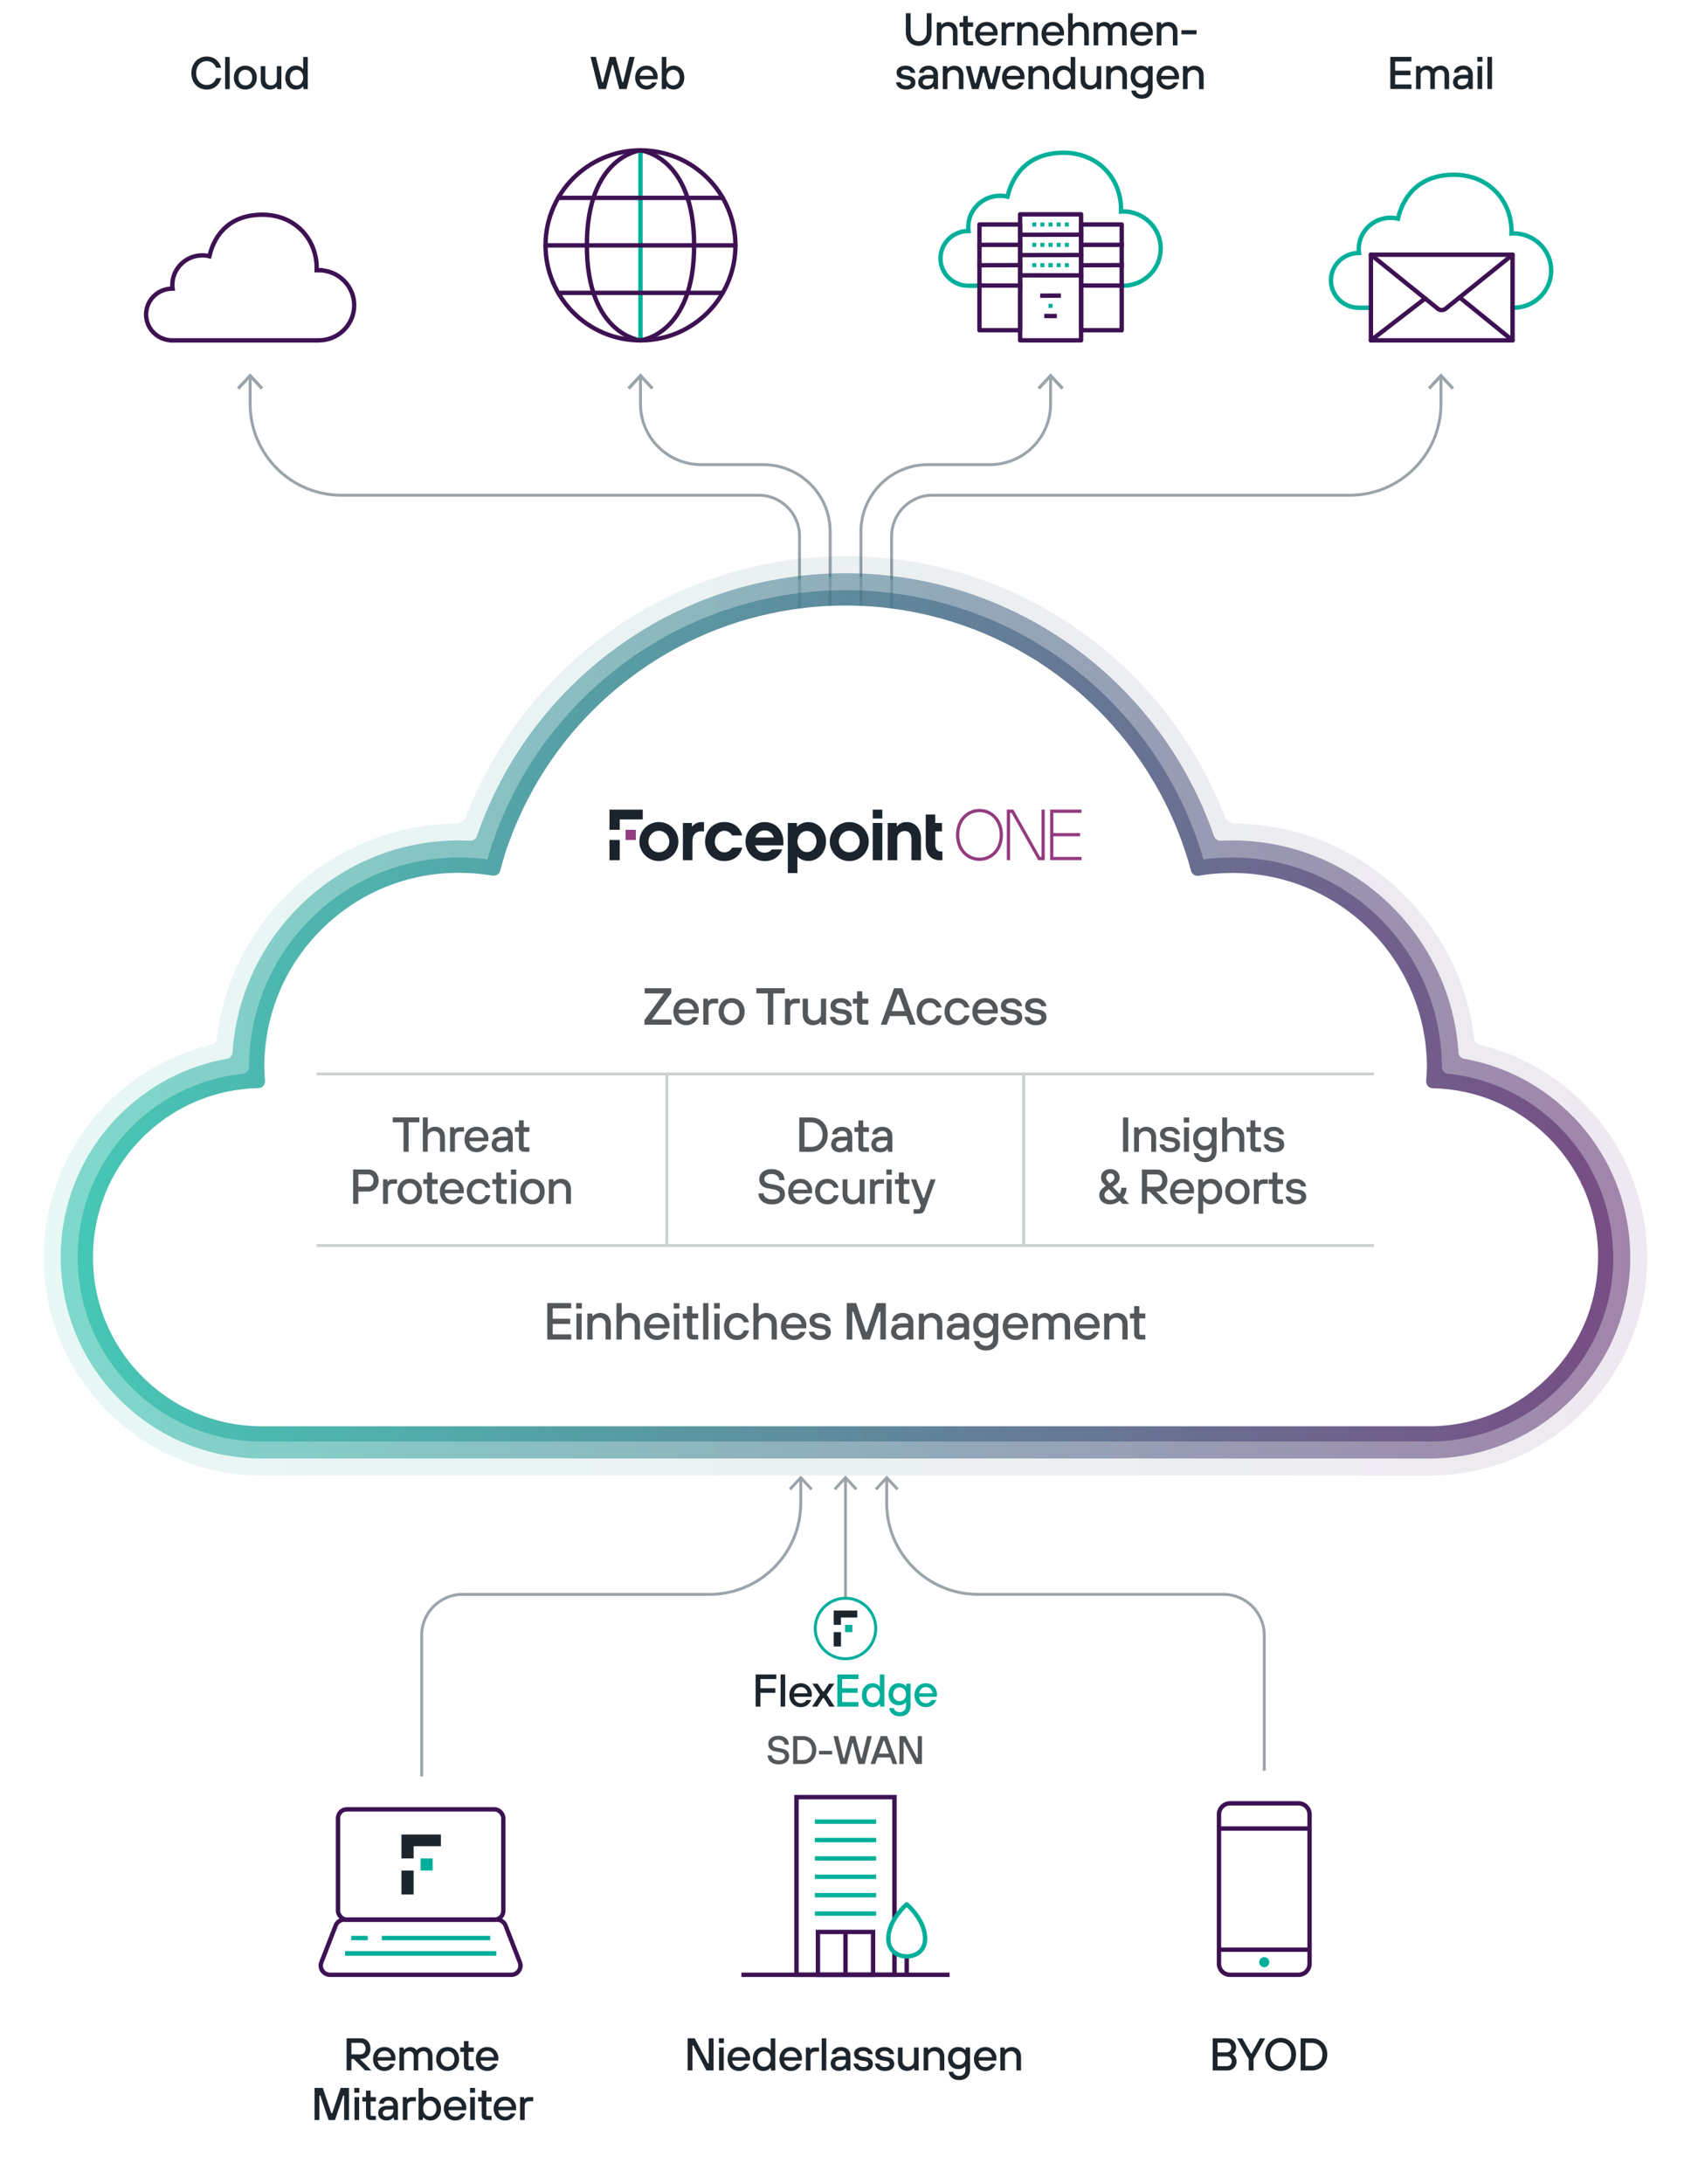 <?xml version="1.0" encoding="UTF-8"?><svg id="uuid-2a5e7a3f-002d-4a7d-a926-5c51a8d8f1da" xmlns="http://www.w3.org/2000/svg" width="580" height="748.74" xmlns:xlink="http://www.w3.org/1999/xlink" viewBox="0 0 580 748.74"><defs><filter id="uuid-f5e32264-151c-456f-8f99-cfc7121a97e0" filterUnits="userSpaceOnUse"><feOffset dx="0" dy="7"/><feGaussianBlur result="uuid-17751a82-c3cb-483f-926b-c81ef042db04" stdDeviation="5"/><feFlood flood-color="#b3c4c3" flood-opacity=".5"/><feComposite in2="uuid-17751a82-c3cb-483f-926b-c81ef042db04" operator="in"/><feComposite in="SourceGraphic"/></filter><linearGradient id="uuid-f02eadd6-9256-4ded-afce-6dc6dd41aed6" x1="15" y1="348.24" x2="565" y2="348.24" gradientUnits="userSpaceOnUse"><stop offset="0" stop-color="#00b299" stop-opacity=".9"/><stop offset="1" stop-color="#430955" stop-opacity=".9"/></linearGradient><linearGradient id="uuid-56d8ff37-efb0-483f-92a0-65d294661834" x1="20.82" x2="559.18" xlink:href="#uuid-f02eadd6-9256-4ded-afce-6dc6dd41aed6"/><linearGradient id="uuid-ff27cb5a-881e-4c7d-9959-e54871ef5f73" x1="26.65" y1="348.24" x2="553.35" y2="348.24" xlink:href="#uuid-f02eadd6-9256-4ded-afce-6dc6dd41aed6"/></defs><path d="m284.74,217.75v-35.47c0-12.71-10.3-23.01-23.01-23.01h-21.26c-11.48,0-20.79-9.31-20.79-20.79v-9.31" fill="none" stroke="#9ba4a9" stroke-miterlimit="10"/><polygon points="224.19 132.81 223.38 133.56 219.69 129.59 216 133.56 215.19 132.81 219.69 127.97 224.19 132.81" fill="#9ba4a9"/><path d="m295.29,217.75v-35.47c0-12.71,10.3-23.01,23.01-23.01h21.26c11.48,0,20.79-9.31,20.79-20.79v-9.31" fill="none" stroke="#9ba4a9" stroke-miterlimit="10"/><polygon points="364.85 132.81 364.04 133.56 360.35 129.59 356.66 133.56 355.85 132.81 360.35 127.97 364.85 132.81" fill="#9ba4a9"/><path d="m305.82,218.29v-34.49c0-7.75,6.28-14.04,14.04-14.04h143.09c17.28,0,31.29-14.01,31.29-31.29h0v-9.31" fill="none" stroke="#9ba4a9" stroke-miterlimit="10"/><polygon points="498.74 132.81 497.94 133.56 494.25 129.59 490.55 133.56 489.75 132.81 494.25 127.97 498.74 132.81" fill="#9ba4a9"/><path d="m274.22,218.29v-34.49c0-7.75-6.28-14.04-14.04-14.04H117.09c-17.28,0-31.29-14.01-31.29-31.29h0v-9.31" fill="none" stroke="#9ba4a9" stroke-miterlimit="10"/><polygon points="90.29 132.81 89.49 133.56 85.79 129.59 82.1 133.56 81.29 132.81 85.79 127.97 90.29 132.81" fill="#9ba4a9"/><path d="m109.28,92.61c-.23,0-.45.02-.68.03,0-.22.03-.44.03-.67,0-10.14-7.52-18.37-18.65-18.37-10.48,0-16.25,6.08-18.16,14.23-.78-.19-1.59-.29-2.42-.29-5.68,0-10.29,4.54-10.29,10.13,0,.43.04.85.09,1.27-.03,0-.06,0-.09,0-4.97,0-9,3.97-9,8.87s4.03,8.87,9,8.87c.44,0-.8,0-.8,0h50.96c6.75,0,12.22-5.39,12.22-12.03s-5.47-12.03-12.22-12.03Z" fill="none" stroke="#3d1152" stroke-miterlimit="10" stroke-width="1.5"/><path d="m65.64,25.04c0-3.39,2.36-5.67,5.27-5.67,2.76,0,4.49,1.89,4.96,3.86h-1.73c-.55-1.5-1.81-2.28-3.23-2.28-2.05,0-3.62,1.58-3.62,4.09s1.57,4.09,3.62,4.09c1.81,0,2.83-1.18,3.23-2.36h1.73c-.39,1.73-1.97,3.94-4.96,3.94s-5.27-2.28-5.27-5.67Z" fill="#1d252c"/><path d="m77.22,19.53h1.57v11.02h-1.57v-11.02Z" fill="#1d252c"/><path d="m80.21,26.61c0-2.44,1.65-4.09,3.94-4.09s3.94,1.65,3.94,4.09-1.65,4.09-3.94,4.09-3.94-1.65-3.94-4.09Zm6.3,0c0-1.65-1.02-2.68-2.36-2.68s-2.36,1.02-2.36,2.68,1.02,2.68,2.36,2.68,2.36-1.02,2.36-2.68Z" fill="#1d252c"/><path d="m89.43,27.4v-4.72h1.58v4.72c0,1.02.79,1.89,1.89,1.89,1.18,0,2.05-.87,2.05-1.89v-4.72h1.57v7.87h-1.42l-.16-.79h-.08s-.79.95-2.28.95c-1.89,0-3.15-1.26-3.15-3.31Z" fill="#1d252c"/><path d="m97.85,26.61c0-2.52,1.58-4.09,3.62-4.09,1.5,0,2.2.79,2.44,1.1h.08v-4.09h1.57v11.02h-1.42l-.16-.94h-.08c-.24.31-.94,1.1-2.44,1.1-2.05,0-3.62-1.58-3.62-4.09Zm6.14,0c0-1.65-1.02-2.68-2.28-2.68s-2.28,1.02-2.28,2.68,1.02,2.68,2.28,2.68,2.28-1.02,2.28-2.68Z" fill="#1d252c"/><path d="m219.69,116.68s-18.4-1.9-18.4-32.57,18.4-32.57,18.4-32.57" fill="none" stroke="#3d1152" stroke-linecap="round" stroke-linejoin="round" stroke-width="1.5"/><line x1="219.68" y1="116.68" x2="219.68" y2="51.54" fill="none" stroke="#00af9a" stroke-linecap="round" stroke-linejoin="round" stroke-width="1.5"/><polyline points="247.89 67.83 219.68 67.83 191.48 67.83" fill="none" stroke="#3d1152" stroke-linecap="round" stroke-linejoin="round" stroke-width="1.5"/><polyline points="247.89 100.39 219.68 100.39 191.48 100.39" fill="none" stroke="#3d1152" stroke-linecap="round" stroke-linejoin="round" stroke-width="1.5"/><polyline points="187.12 84.11 219.68 84.11 252.25 84.11" fill="none" stroke="#3d1152" stroke-linecap="round" stroke-linejoin="round" stroke-width="1.5"/><path d="m219.68,51.54s18.4,1.9,18.4,32.57-18.4,32.57-18.4,32.57" fill="none" stroke="#3d1152" stroke-linejoin="round" stroke-width="1.5"/><circle cx="219.68" cy="84.11" r="32.57" fill="none" stroke="#3d1152" stroke-linecap="round" stroke-linejoin="round" stroke-width="1.5"/><path d="m202.58,19.51h1.81l2.12,8.66h.32l2.28-8.66h2.05l2.28,8.66h.31l2.13-8.66h1.81l-2.76,11.02h-2.52l-2.13-8.27h-.31l-2.13,8.27h-2.52l-2.76-11.02Z" fill="#1d252c"/><path d="m217.86,26.6c0-2.44,1.65-4.09,3.94-4.09,2.13,0,3.78,1.65,3.78,3.86,0,.47-.08.79-.08.79h-6.06c.16,1.34,1.1,2.2,2.36,2.2.95,0,1.65-.55,1.89-1.1h1.65c-.39,1.02-1.5,2.44-3.54,2.44-2.28,0-3.94-1.65-3.94-4.09Zm6.22-.63c-.16-1.26-1.02-2.13-2.28-2.13-1.34,0-2.13.87-2.36,2.13h4.64Z" fill="#1d252c"/><path d="m228.65,29.59h-.08l-.16.94h-1.42v-11.02h1.57v4.09h.08c.24-.31.94-1.1,2.44-1.1,2.05,0,3.62,1.57,3.62,4.09s-1.57,4.09-3.62,4.09c-1.5,0-2.2-.79-2.44-1.1Zm4.49-2.99c0-1.65-1.02-2.68-2.28-2.68s-2.28,1.02-2.28,2.68,1.02,2.68,2.28,2.68,2.28-1.02,2.28-2.68Z" fill="#1d252c"/><path d="m518.44,105.49h.68c7.14,0,12.93-5.7,12.93-12.74s-5.79-12.74-12.93-12.74c-.24,0-.48.02-.72.04,0-.24.04-.47.04-.71,0-10.74-7.96-19.44-19.74-19.44-11.09,0-17.2,6.44-19.21,15.06-.82-.2-1.68-.31-2.56-.31-6.01,0-10.89,4.8-10.89,10.73,0,.46.04.9.09,1.35-.03,0-.06,0-.09,0-5.26,0-9.53,4.2-9.53,9.38s4.27,9.38,9.53,9.38h4.08" fill="none" stroke="#00af9a" stroke-miterlimit="10" stroke-width="1.5"/><line x1="488.82" y1="102.31" x2="470.21" y2="116.68" fill="none" stroke="#3d1152" stroke-linecap="round" stroke-linejoin="round" stroke-width="1.5"/><line x1="500.64" y1="101.95" x2="518.8" y2="116.68" fill="none" stroke="#3d1152" stroke-linecap="round" stroke-linejoin="round" stroke-width="1.5"/><path d="m470.21,87.32l22.95,18.5c.78.63,1.89.63,2.67,0l22.96-18.5" fill="none" stroke="#3d1152" stroke-linecap="round" stroke-linejoin="round" stroke-width="1.5"/><rect x="470.21" y="87.32" width="48.59" height="29.36" fill="none" stroke="#3d1152" stroke-linecap="round" stroke-linejoin="round" stroke-width="1.5"/><path d="m476.87,19.5h7.24v1.57h-5.59v3.15h5.27v1.57h-5.27v3.15h5.59v1.57h-7.24v-11.02Z" fill="#1d252c"/><path d="m485.69,22.65h1.42l.16.79h.08s.79-.94,2.05-.94c1.57,0,2.12,1.1,2.12,1.1h.08s.79-1.1,2.6-1.1c1.65,0,2.83,1.26,2.83,3.05v4.98h-1.57v-4.96c0-1.02-.63-1.65-1.58-1.65s-1.73.71-1.73,1.65v4.96h-1.57v-4.96c0-1.02-.63-1.65-1.58-1.65s-1.73.71-1.73,1.65v4.96h-1.58v-7.87Z" fill="#1d252c"/><path d="m498.37,28.24c0-1.57,1.02-2.6,3.23-2.6h1.97v-.16c0-1.02-.63-1.65-1.65-1.65-1.1,0-1.58.63-1.65,1.1h-1.58c.08-1.34,1.26-2.44,3.23-2.44s3.23,1.18,3.23,2.99v5.04h-1.34l-.16-.87h-.08s-.71,1.02-2.36,1.02-2.83-1.02-2.83-2.44Zm5.2-1.02v-.31h-1.89c-1.18,0-1.73.55-1.73,1.26s.47,1.18,1.42,1.18c1.42,0,2.21-.79,2.21-2.13Z" fill="#1d252c"/><path d="m506.72,19.5h1.73v1.65h-1.73v-1.65Zm.08,3.15h1.58v7.87h-1.58v-7.87Z" fill="#1d252c"/><path d="m510.18,19.5h1.57v11.02h-1.57v-11.02Z" fill="#1d252c"/><path d="m384.51,97.95h.68c7.14,0,12.93-5.7,12.93-12.74s-5.79-12.74-12.93-12.74c-.24,0-.48.02-.72.04,0-.24.04-.47.04-.71,0-10.74-7.96-19.44-19.74-19.44-11.09,0-17.2,6.44-19.21,15.06-.82-.2-1.68-.31-2.56-.31-6.01,0-10.89,4.8-10.89,10.73,0,.46.04.9.09,1.35-.03,0-.06,0-.09,0-5.26,0-9.53,4.2-9.53,9.38s4.27,9.38,9.53,9.38h4.08" fill="none" stroke="#00af9a" stroke-miterlimit="10" stroke-width="1.5"/><line x1="350.56" y1="87.44" x2="370.8" y2="87.41" fill="none" stroke="#3d1152" stroke-linecap="square" stroke-linejoin="round" stroke-width="1.5"/><line x1="350.56" y1="80.47" x2="370.8" y2="80.44" fill="none" stroke="#3d1152" stroke-linecap="square" stroke-linejoin="round" stroke-width="1.5"/><line x1="370.8" y1="97.87" x2="384.74" y2="97.89" fill="none" stroke="#3d1152" stroke-linecap="square" stroke-linejoin="round" stroke-width="1.5"/><line x1="370.8" y1="90.92" x2="384.74" y2="90.89" fill="none" stroke="#3d1152" stroke-linecap="square" stroke-linejoin="round" stroke-width="1.5"/><line x1="370.8" y1="83.94" x2="384.74" y2="83.92" fill="none" stroke="#3d1152" stroke-linecap="square" stroke-linejoin="round" stroke-width="1.5"/><line x1="335.95" y1="97.87" x2="349.9" y2="97.89" fill="none" stroke="#3d1152" stroke-linecap="square" stroke-linejoin="round" stroke-width="1.5"/><line x1="335.95" y1="90.92" x2="349.9" y2="90.89" fill="none" stroke="#3d1152" stroke-linecap="square" stroke-linejoin="round" stroke-width="1.5"/><line x1="335.95" y1="83.94" x2="349.9" y2="83.92" fill="none" stroke="#3d1152" stroke-linecap="square" stroke-linejoin="round" stroke-width="1.5"/><rect x="349.89" y="73.47" width="20.91" height="43.21" fill="none" stroke="#3d1152" stroke-linejoin="round" stroke-width="1.5"/><rect x="370.8" y="76.96" width="13.94" height="36.24" fill="none" stroke="#3d1152" stroke-linejoin="round" stroke-width="1.5"/><rect x="335.95" y="76.96" width="13.94" height="36.24" fill="none" stroke="#3d1152" stroke-linejoin="round" stroke-width="1.5"/><line x1="350.56" y1="94.39" x2="370.8" y2="94.4" fill="none" stroke="#3d1152" stroke-linecap="square" stroke-linejoin="round" stroke-width="1.5"/><line x1="358.93" y1="108.32" x2="361.74" y2="108.34" fill="none" stroke="#3d1152" stroke-linecap="square" stroke-linejoin="round" stroke-width="1.5"/><line x1="357.53" y1="101.36" x2="363.13" y2="101.34" fill="none" stroke="#3d1152" stroke-linecap="square" stroke-linejoin="round" stroke-width="1.5"/><rect x="354.06" y="90.2" width="1.39" height="1.39" fill="#00af9a"/><rect x="356.85" y="90.2" width="1.39" height="1.39" fill="#00af9a"/><rect x="359.64" y="90.2" width="1.39" height="1.39" fill="#00af9a"/><rect x="359.64" y="90.2" width="1.39" height="1.39" fill="#00af9a"/><rect x="359.64" y="104.14" width="1.39" height="1.39" fill="#00af9a"/><rect x="362.43" y="90.2" width="1.39" height="1.39" fill="#00af9a"/><rect x="365.22" y="90.2" width="1.39" height="1.39" fill="#00af9a"/><rect x="354.06" y="83.23" width="1.39" height="1.39" fill="#00af9a"/><rect x="356.85" y="83.23" width="1.39" height="1.39" fill="#00af9a"/><rect x="359.64" y="83.23" width="1.39" height="1.39" fill="#00af9a"/><rect x="362.43" y="83.23" width="1.39" height="1.39" fill="#00af9a"/><rect x="365.22" y="83.23" width="1.39" height="1.39" fill="#00af9a"/><rect x="354.06" y="76.26" width="1.39" height="1.39" fill="#00af9a"/><rect x="356.85" y="76.26" width="1.39" height="1.39" fill="#00af9a"/><rect x="359.64" y="76.26" width="1.39" height="1.39" fill="#00af9a"/><rect x="362.43" y="76.26" width="1.39" height="1.39" fill="#00af9a"/><rect x="365.22" y="76.26" width="1.39" height="1.39" fill="#00af9a"/><path d="m310.69,11.14v-6.61h1.65v6.61c0,1.81,1.18,2.99,2.76,2.99s2.76-1.18,2.76-2.99v-6.61h1.65v6.61c0,2.76-1.81,4.57-4.41,4.57s-4.41-1.81-4.41-4.57Z" fill="#1d252c"/><path d="m321.32,7.68h1.42l.16.79h.08s.79-.94,2.28-.94c1.89,0,3.15,1.26,3.15,3.31v4.72h-1.57v-4.72c0-1.02-.79-1.89-1.89-1.89-1.18,0-2.05.87-2.05,1.89v4.72h-1.58v-7.87Z" fill="#1d252c"/><path d="m330.38,13.9v-4.72h-1.26v-1.5h1.26v-2.2h1.58v2.2h1.81v1.5h-1.81v4.49c0,.31.16.47.47.47h1.34v1.42h-1.65c-1.1,0-1.73-.63-1.73-1.65Z" fill="#1d252c"/><path d="m334.47,11.61c0-2.44,1.65-4.09,3.94-4.09,2.13,0,3.78,1.65,3.78,3.86,0,.47-.08.79-.08.79h-6.06c.16,1.34,1.1,2.2,2.36,2.2.95,0,1.65-.55,1.89-1.1h1.65c-.39,1.02-1.5,2.44-3.54,2.44-2.28,0-3.94-1.65-3.94-4.09Zm6.22-.63c-.16-1.26-1.02-2.13-2.28-2.13-1.34,0-2.13.87-2.36,2.13h4.64Z" fill="#1d252c"/><path d="m343.53,7.68h1.34l.16.71h.08c.24-.31.55-.71,1.5-.71h1.42v1.42h-1.26c-1.1,0-1.65.55-1.65,1.64v4.82h-1.58v-7.87Z" fill="#1d252c"/><path d="m348.89,7.68h1.42l.16.79h.08s.79-.94,2.28-.94c1.89,0,3.15,1.26,3.15,3.31v4.72h-1.57v-4.72c0-1.02-.79-1.89-1.89-1.89-1.18,0-2.05.87-2.05,1.89v4.72h-1.58v-7.87Z" fill="#1d252c"/><path d="m357.23,11.61c0-2.44,1.65-4.09,3.94-4.09,2.13,0,3.78,1.65,3.78,3.86,0,.47-.08.79-.08.79h-6.06c.16,1.34,1.1,2.2,2.36,2.2.95,0,1.65-.55,1.89-1.1h1.65c-.39,1.02-1.5,2.44-3.54,2.44-2.28,0-3.94-1.65-3.94-4.09Zm6.22-.63c-.16-1.26-1.02-2.13-2.28-2.13-1.34,0-2.13.87-2.36,2.13h4.64Z" fill="#1d252c"/><path d="m366.37,4.53h1.57v3.94h.08s.79-.94,2.28-.94c1.89,0,3.15,1.26,3.15,3.31v4.72h-1.58v-4.72c0-1.02-.79-1.89-1.89-1.89-1.18,0-2.05.87-2.05,1.89v4.72h-1.57V4.53Z" fill="#1d252c"/><path d="m375.11,7.68h1.42l.16.79h.08s.79-.94,2.05-.94c1.57,0,2.12,1.1,2.12,1.1h.08s.79-1.1,2.6-1.1c1.65,0,2.83,1.26,2.83,3.05v4.98h-1.57v-4.96c0-1.02-.63-1.65-1.58-1.65s-1.73.71-1.73,1.65v4.96h-1.57v-4.96c0-1.02-.63-1.65-1.58-1.65s-1.73.71-1.73,1.65v4.96h-1.58v-7.87Z" fill="#1d252c"/><path d="m387.71,11.61c0-2.44,1.65-4.09,3.94-4.09,2.13,0,3.78,1.65,3.78,3.86,0,.47-.08.79-.08.79h-6.06c.16,1.34,1.1,2.2,2.36,2.2.95,0,1.65-.55,1.89-1.1h1.65c-.39,1.02-1.5,2.44-3.54,2.44-2.28,0-3.94-1.65-3.94-4.09Zm6.22-.63c-.16-1.26-1.02-2.13-2.28-2.13-1.34,0-2.13.87-2.36,2.13h4.65Z" fill="#1d252c"/><path d="m396.77,7.68h1.42l.16.79h.08s.79-.94,2.28-.94c1.89,0,3.15,1.26,3.15,3.31v4.72h-1.57v-4.72c0-1.02-.79-1.89-1.89-1.89-1.18,0-2.05.87-2.05,1.89v4.72h-1.58v-7.87Z" fill="#1d252c"/><path d="m405.2,10.35h5.2v1.42h-5.2v-1.42Z" fill="#1d252c"/><path d="m307.38,28.19h1.57c0,.47.55,1.18,1.81,1.18,1.18,0,1.65-.55,1.65-1.02,0-.55-.32-.88-1.18-1.02l-1.42-.24c-1.5-.25-2.28-.94-2.28-2.28,0-1.26,1.02-2.28,3.15-2.28,2.28,0,3.23,1.57,3.23,2.44h-1.58c0-.47-.47-1.1-1.65-1.1-1.1,0-1.58.47-1.58.94s.47.8,1.18.94l1.42.24c1.5.25,2.28,1.02,2.28,2.36,0,1.26-1.02,2.36-3.23,2.36-2.52,0-3.39-1.65-3.39-2.52Z" fill="#1d252c"/><path d="m314.94,28.27c0-1.57,1.02-2.6,3.23-2.6h1.97v-.16c0-1.02-.63-1.65-1.65-1.65-1.1,0-1.58.63-1.65,1.1h-1.58c.08-1.34,1.26-2.44,3.23-2.44s3.23,1.18,3.23,2.99v5.04h-1.34l-.16-.87h-.08s-.71,1.02-2.36,1.02-2.83-1.02-2.83-2.44Zm5.2-1.02v-.31h-1.89c-1.18,0-1.73.55-1.73,1.26s.47,1.18,1.42,1.18c1.42,0,2.21-.79,2.21-2.13Z" fill="#1d252c"/><path d="m323.37,22.68h1.42l.16.79h.08s.79-.94,2.28-.94c1.89,0,3.15,1.26,3.15,3.31v4.72h-1.57v-4.72c0-1.02-.79-1.89-1.89-1.89-1.18,0-2.05.87-2.05,1.89v4.72h-1.58v-7.87Z" fill="#1d252c"/><path d="m331.25,22.68h1.65l1.5,5.83h.32l1.54-5.83h2.11l1.54,5.83h.32l1.5-5.83h1.65l-2.12,7.87h-2.28l-1.5-5.67h-.32l-1.5,5.67h-2.28l-2.13-7.87Z" fill="#1d252c"/><path d="m343.69,26.61c0-2.44,1.65-4.09,3.94-4.09,2.13,0,3.78,1.65,3.78,3.86,0,.47-.08.79-.08.79h-6.06c.16,1.34,1.1,2.2,2.36,2.2.95,0,1.65-.55,1.89-1.1h1.65c-.39,1.02-1.5,2.44-3.54,2.44-2.28,0-3.94-1.65-3.94-4.09Zm6.22-.63c-.16-1.26-1.02-2.13-2.28-2.13-1.34,0-2.13.87-2.36,2.13h4.64Z" fill="#1d252c"/><path d="m352.75,22.68h1.42l.16.79h.08s.79-.94,2.28-.94c1.89,0,3.15,1.26,3.15,3.31v4.72h-1.57v-4.72c0-1.02-.79-1.89-1.89-1.89-1.18,0-2.05.87-2.05,1.89v4.72h-1.58v-7.87Z" fill="#1d252c"/><path d="m361.09,26.61c0-2.52,1.58-4.09,3.62-4.09,1.5,0,2.2.79,2.44,1.1h.08v-4.09h1.57v11.02h-1.42l-.16-.94h-.08c-.24.31-.94,1.1-2.44,1.1-2.05,0-3.62-1.58-3.62-4.09Zm6.14,0c0-1.65-1.02-2.68-2.28-2.68s-2.28,1.02-2.28,2.68,1.02,2.68,2.28,2.68,2.28-1.02,2.28-2.68Z" fill="#1d252c"/><path d="m370.62,27.4v-4.72h1.58v4.72c0,1.02.79,1.89,1.89,1.89,1.18,0,2.05-.87,2.05-1.89v-4.72h1.57v7.87h-1.42l-.16-.79h-.08s-.79.95-2.28.95c-1.89,0-3.15-1.26-3.15-3.31Z" fill="#1d252c"/><path d="m379.44,22.68h1.42l.16.79h.08s.79-.94,2.28-.94c1.89,0,3.15,1.26,3.15,3.31v4.72h-1.57v-4.72c0-1.02-.79-1.89-1.89-1.89-1.18,0-2.05.87-2.05,1.89v4.72h-1.58v-7.87Z" fill="#1d252c"/><path d="m388.03,31.02h1.57c.08.71.79,1.42,2.05,1.42s2.12-.87,2.12-2.05v-1.26h-.08c-.39.39-.95.95-2.44.95-1.97,0-3.46-1.5-3.46-3.78s1.5-3.78,3.46-3.78c1.5,0,2.21.71,2.44,1.02h.08l.16-.87h1.42v7.72c0,2.05-1.34,3.46-3.7,3.46-2.6,0-3.54-1.73-3.62-2.83Zm5.75-4.72c0-1.42-.94-2.36-2.2-2.36s-2.2.94-2.2,2.36.94,2.36,2.2,2.36,2.2-.94,2.2-2.36Z" fill="#1d252c"/><path d="m396.69,26.61c0-2.44,1.65-4.09,3.94-4.09,2.13,0,3.78,1.65,3.78,3.86,0,.47-.08.79-.08.79h-6.06c.16,1.34,1.1,2.2,2.36,2.2.95,0,1.65-.55,1.89-1.1h1.65c-.39,1.02-1.5,2.44-3.54,2.44-2.28,0-3.94-1.65-3.94-4.09Zm6.22-.63c-.16-1.26-1.02-2.13-2.28-2.13-1.34,0-2.13.87-2.36,2.13h4.65Z" fill="#1d252c"/><path d="m405.75,22.68h1.42l.16.79h.08s.79-.94,2.28-.94c1.89,0,3.15,1.26,3.15,3.31v4.72h-1.57v-4.72c0-1.02-.79-1.89-1.89-1.89-1.18,0-2.05.87-2.05,1.89v4.72h-1.58v-7.87Z" fill="#1d252c"/><g opacity=".5"><g filter="url(#uuid-f5e32264-151c-456f-8f99-cfc7121a97e0)"><path d="m565,430.97c0,19.31-7.35,37.64-20.7,51.64-13.8,14.48-32.41,22.71-52.41,23.18h-.19c-.54.01-1.07.02-1.58.02s-1-.01-1.5-.02H91.4c-1.09.02-2.21.02-3.32,0-19.99-.47-38.59-8.7-52.4-23.17-13.81-14.48-21.15-33.46-20.66-53.46.44-18.75,7.85-36.52,20.86-50.06,9.96-10.35,22.79-17.67,36.67-20.99.96-.23,1.66-1.02,1.78-2,2.26-19.14,11.05-36.86,25.14-50.43,15.66-15.08,36.2-23.39,57.8-23.39h.01c.74-.5,1.47-1,2.21-1.5.03-.08.06-.16.09-.23l.31-.85c.61-1.54,1.21-3.03,1.85-4.52l.09-.23c.14-.33.28-.63.42-.93l.08-.21c.61-1.35,1.23-2.71,1.88-4.06l.9-1.81c.36-.73.82-1.62,1.27-2.47.56-1.08,1.15-2.19,1.76-3.28l.34-.61c.23-.4.45-.79.68-1.18,1.54-2.67,3.24-5.39,5.04-8.08l.12-.17c1.36-2,2.59-3.73,3.81-5.35l.13-.19c3.31-4.39,6.86-8.61,10.6-12.54l.17-.2c1.72-1.77,3.07-3.11,4.29-4.27l.44-.44c2.18-2.07,4.52-4.15,6.95-6.18.5-.42,1.04-.85,1.55-1.27,1.04-.85,1.98-1.6,2.87-2.26.69-.54,1.46-1.11,2.24-1.69l1.7-1.22c1.04-.75,2.22-1.57,3.42-2.38l.61-.4c.15-.1.3-.21.47-.3l.23-.16c1.37-.89,2.69-1.72,4.04-2.54l.3-.19c1.37-.83,2.85-1.68,4.44-2.55l.31-.19c1.54-.85,3.16-1.69,4.97-2.6l.17-.09c10.27-5.1,21.16-8.91,32.35-11.33l.42-.08c1.71-.37,3.55-.72,5.4-1.05l.24-.05c3.55-.61,7.29-1.08,11.11-1.43l.91-.06c1.49-.14,3.24-.24,5.16-.34l.87-.03c1.99-.08,3.68-.12,5.42-.12,1.84,0,3.52.03,5.4.1l1.06.05c2.07.1,3.72.2,5.17.33l.8.07c3.82.34,7.48.82,10.9,1.41l.24.03c1.84.3,3.72.66,5.72,1.09l.22.05c11.25,2.42,22.19,6.24,32.49,11.37l.38.21c1.76.87,3.35,1.7,4.75,2.48l.1.06c1.58.86,3.14,1.76,4.61,2.66l.43.26c1.28.77,2.62,1.62,3.95,2.49.3.19.59.37.89.57l.31.22c1.23.82,2.45,1.65,3.65,2.5l1.79,1.32c.7.52,1.37,1.02,2.05,1.54l.44.35c.82.63,1.61,1.25,2.38,1.89l.5.41c.38.3.73.59,1.09.89,2.4,2.01,4.73,4.09,6.92,6.18l.28.26c1.68,1.62,3.16,3.1,4.46,4.47l.22.22c3.69,3.89,7.24,8.09,10.54,12.49l.19.24c1.33,1.81,2.52,3.48,3.65,5.14l.27.42c1.71,2.53,3.4,5.23,4.98,7.97.28.49.56.97.82,1.46l.21.35c.62,1.12,1.21,2.2,1.79,3.32.43.82.89,1.7,1.32,2.57l.16.31c.22.44.47.94.7,1.44.63,1.29,1.23,2.64,1.81,3.91l.21.49c.17.38.33.73.47,1.07.57,1.33,1.18,2.82,1.76,4.26l.38,1.06c.02.05.04.11.06.16.74.51,1.47,1,2.21,1.51h.07c21.62,0,42.15,8.31,57.83,23.4,14.09,13.58,22.86,31.29,25.1,50.41.11.98.82,1.77,1.78,2,13.84,3.32,26.67,10.63,36.63,20.99,13.01,13.53,20.43,31.32,20.88,50.07v.19c.02.55.03,1.07.03,1.61Z" fill="#fff"/></g></g><g opacity=".1"><path d="m565,430.97c0,19.31-7.35,37.64-20.7,51.64-13.8,14.48-32.41,22.71-52.41,23.18h-.19c-.54.01-1.07.02-1.58.02s-1-.01-1.5-.02H91.4c-1.09.02-2.21.02-3.32,0-19.99-.47-38.59-8.7-52.4-23.17-13.81-14.48-21.15-33.46-20.66-53.46.44-18.75,7.85-36.52,20.86-50.06,9.96-10.35,22.79-17.67,36.67-20.99.96-.23,1.66-1.02,1.78-2,2.26-19.14,11.05-36.86,25.14-50.43,15.66-15.08,36.2-23.39,57.8-23.39h.01c.74-.5,1.47-1,2.21-1.5.03-.08.06-.16.09-.23l.31-.85c.61-1.54,1.21-3.03,1.85-4.52l.09-.23c.14-.33.28-.63.42-.93l.08-.21c.61-1.35,1.23-2.71,1.88-4.06l.9-1.81c.36-.73.82-1.62,1.27-2.47.56-1.08,1.15-2.19,1.76-3.28l.34-.61c.23-.4.45-.79.68-1.18,1.54-2.67,3.24-5.39,5.04-8.08l.12-.17c1.36-2,2.59-3.73,3.81-5.35l.13-.19c3.31-4.39,6.86-8.61,10.6-12.54l.17-.2c1.72-1.77,3.07-3.11,4.29-4.27l.44-.44c2.18-2.07,4.52-4.15,6.95-6.18.5-.42,1.04-.85,1.55-1.27,1.04-.85,1.98-1.6,2.87-2.26.69-.54,1.46-1.11,2.24-1.69l1.7-1.22c1.04-.75,2.22-1.57,3.42-2.38l.61-.4c.15-.1.3-.21.47-.3l.23-.16c1.37-.89,2.69-1.72,4.04-2.54l.3-.19c1.37-.83,2.85-1.68,4.44-2.55l.31-.19c1.54-.85,3.16-1.69,4.97-2.6l.17-.09c10.27-5.1,21.16-8.91,32.35-11.33l.42-.08c1.71-.37,3.55-.72,5.4-1.05l.24-.05c3.55-.61,7.29-1.08,11.11-1.43l.91-.06c1.49-.14,3.24-.24,5.16-.34l.87-.03c1.99-.08,3.68-.12,5.42-.12,1.84,0,3.52.03,5.4.1l1.06.05c2.07.1,3.72.2,5.17.33l.8.07c3.82.34,7.48.82,10.9,1.41l.24.03c1.84.3,3.72.66,5.72,1.09l.22.05c11.25,2.42,22.19,6.24,32.49,11.37l.38.21c1.76.87,3.35,1.7,4.75,2.48l.1.06c1.58.86,3.14,1.76,4.61,2.66l.43.26c1.28.77,2.62,1.62,3.95,2.49.3.19.59.37.89.57l.31.22c1.23.82,2.45,1.65,3.65,2.5l1.79,1.32c.7.52,1.37,1.02,2.05,1.54l.44.35c.82.63,1.61,1.25,2.38,1.89l.5.41c.38.3.73.59,1.09.89,2.4,2.01,4.73,4.09,6.92,6.18l.28.26c1.68,1.62,3.16,3.1,4.46,4.47l.22.22c3.69,3.89,7.24,8.09,10.54,12.49l.19.24c1.33,1.81,2.52,3.48,3.65,5.14l.27.42c1.71,2.53,3.4,5.23,4.98,7.97.28.49.56.97.82,1.46l.21.35c.62,1.12,1.21,2.2,1.79,3.32.43.82.89,1.7,1.32,2.57l.16.31c.22.44.47.94.7,1.44.63,1.29,1.23,2.64,1.81,3.91l.21.49c.17.38.33.73.47,1.07.57,1.33,1.18,2.82,1.76,4.26l.38,1.06c.02.05.04.11.06.16.74.51,1.47,1,2.21,1.51h.07c21.62,0,42.15,8.31,57.83,23.4,14.09,13.58,22.86,31.29,25.1,50.41.11.98.82,1.77,1.78,2,13.84,3.32,26.67,10.63,36.63,20.99,13.01,13.53,20.43,31.32,20.88,50.07v.19c.02.55.03,1.07.03,1.61Z" fill="url(#uuid-f02eadd6-9256-4ded-afce-6dc6dd41aed6)"/></g><g opacity=".5"><path d="m559.18,430.97c0,17.83-6.74,34.68-19.08,47.62-12.74,13.36-29.91,20.94-48.33,21.37-.56.01-1.11.02-1.63.02s-1-.01-1.5-.02H91.34c-1.02.02-2.07.02-3.12,0-18.42-.43-35.58-8.01-48.32-21.36-12.73-13.35-19.5-30.85-19.05-49.3.41-17.27,7.23-33.67,19.24-46.16,10.22-10.63,23.42-17.65,37.73-20.19,1.07-.19,1.86-1.07,1.94-2.16,2.68-40.49,36.55-72.68,77.52-72.68.23,0,.48.01.72.01,1.09,0,2.2.04,3.3.09,1.03.05,1.95-.61,2.29-1.58.47-1.36.96-2.71,1.47-4.03l.28-.77c.58-1.48,1.16-2.92,1.78-4.37.17-.4.34-.77.51-1.14l.07-.17c.57-1.3,1.18-2.61,1.79-3.9l.85-1.7c.36-.75.78-1.56,1.2-2.35.56-1.07,1.13-2.13,1.71-3.18l.33-.58c.21-.37.42-.75.63-1.11,1.49-2.59,3.12-5.19,4.85-7.76l.15-.23c1.22-1.81,2.39-3.45,3.59-5.04l.14-.19c3.17-4.22,6.58-8.26,10.16-12.03l.2-.21c1.6-1.64,2.91-2.96,4.15-4.13l.35-.36c2.12-2.01,4.37-4.01,6.67-5.93.49-.41,1-.83,1.5-1.23.91-.75,1.81-1.46,2.73-2.14.65-.51,1.4-1.07,2.15-1.63l.87-.64c.23-.16.45-.33.68-.48,1.07-.77,2.22-1.56,3.38-2.34l.1-.07c.33-.21.63-.42.96-.63l.12-.08c1.29-.83,2.59-1.65,3.9-2.45l.36-.22c1.35-.82,2.83-1.67,4.39-2.53l.1-.07c1.47-.8,3.05-1.63,4.78-2.49l.16-.08c9.83-4.88,20.27-8.54,30.99-10.85l.35-.07c1.84-.4,3.61-.73,5.3-1.02l.17-.03c3.48-.59,7.05-1.05,10.66-1.37l.84-.06c1.42-.13,3.06-.23,4.95-.31l.92-.05c1.82-.07,3.42-.1,5.12-.1,1.79,0,3.4.03,5.17.1l1.02.05c1.79.08,3.42.17,4.94.3l.8.07c3.63.33,7.16.78,10.51,1.36l.17.02c1.89.31,3.73.68,5.54,1.07l.13.02c10.78,2.32,21.24,5.97,31.13,10.89l.3.16c1.64.82,3.19,1.62,4.6,2.4l.1.06c1.41.77,2.9,1.62,4.41,2.54l.42.26c1.19.71,2.47,1.51,3.82,2.41.26.16.51.33.77.5l.33.22c1.23.82,2.39,1.61,3.53,2.42l1.72,1.27c.68.5,1.33.99,1.99,1.49.91.71,1.78,1.39,2.63,2.08l.51.42c.35.28.7.56,1.05.85,2.26,1.89,4.5,3.88,6.63,5.92l.34.31c1.5,1.44,2.92,2.87,4.2,4.22l.2.21c3.55,3.73,6.98,7.78,10.12,11.98l.16.21c1.3,1.77,2.45,3.38,3.52,4.95l.22.34c1.65,2.46,3.27,5.04,4.81,7.7.29.5.57,1,.84,1.5l.13.2c.59,1.07,1.16,2.12,1.72,3.19.43.8.85,1.62,1.25,2.43l.19.37c.22.43.44.87.64,1.32.59,1.21,1.18,2.5,1.76,3.81l.2.45c.14.31.28.63.41.94.59,1.37,1.18,2.82,1.74,4.22l.34.93c.5,1.28.98,2.61,1.45,3.97.34.99,1.28,1.62,2.33,1.57,1.1-.05,2.2-.08,3.3-.09.24,0,.49-.01.72-.01,41,0,74.88,32.22,77.49,72.68.07,1.09.86,1.97,1.94,2.16,14.31,2.53,27.49,9.55,37.7,20.18,12.01,12.5,18.84,28.88,19.26,46.18.01.56.02,1.11.02,1.65Z" fill="url(#uuid-56d8ff37-efb0-483f-92a0-65d294661834)"/></g><g opacity=".5"><path d="m553.33,429.45c.4,16.89-5.8,32.91-17.45,45.13-11.66,12.22-27.37,19.17-44.26,19.57-.5.01-1,.02-1.49.02s-.96-.01-1.43-.02H91.29c-.97.02-1.94.02-2.92,0-16.88-.4-32.59-7.35-44.25-19.57-11.66-12.22-17.85-28.24-17.45-45.13.75-32.13,25.5-58.17,56.68-61.38,1.19-.12,2.06-1.15,2.06-2.34,0-.11,0-.22,0-.33.3-39.56,32.49-71.44,71.87-71.44.19,0,.37,0,.57.01,3.1,0,6.23.21,9.33.63l.09-.31c.94-3.23,2.03-6.45,3.23-9.59l.3-.82c.52-1.34,1.08-2.73,1.68-4.11.16-.37.34-.76.51-1.14l.05-.12c.55-1.25,1.12-2.49,1.71-3.73.17-.36.36-.73.54-1.09l.24-.48c.38-.78.78-1.55,1.18-2.31.54-1.02,1.08-2.04,1.64-3.04.3-.54.61-1.08.92-1.63,1.43-2.48,2.99-4.97,4.62-7.4l.16-.24c1.13-1.67,2.26-3.26,3.41-4.81l.06-.07c3.04-4.06,6.35-7.99,9.84-11.66l.12-.13c1.34-1.39,2.7-2.76,4.08-4.06l.24-.26c2.08-1.98,4.23-3.88,6.38-5.67.49-.41.99-.82,1.49-1.22.83-.68,1.67-1.34,2.52-1.98.7-.55,1.41-1.08,2.13-1.61l.24-.19c.4-.28.78-.57,1.16-.84,1.08-.78,2.19-1.54,3.3-2.28.36-.23.71-.47,1.07-.71,1.25-.8,2.49-1.6,3.76-2.36l.35-.21c1.35-.82,2.77-1.63,4.2-2.42l.16-.09c1.4-.77,2.92-1.56,4.51-2.35l.14-.07c9.41-4.67,19.38-8.16,29.64-10.39l.26-.05c1.68-.36,3.4-.7,5.12-.99l.26-.05c3.35-.57,6.74-1,10.13-1.3l.76-.06c1.57-.14,3.17-.23,4.76-.3l.96-.05c1.83-.07,3.37-.09,4.83-.09h.1c1.47,0,3,.02,4.84.09l.97.05c1.57.07,3.18.16,4.74.29l.76.07c3.39.3,6.79.73,10.1,1.3l.23.03c1.78.3,3.52.64,5.19,1l.16.03c10.3,2.21,20.3,5.72,29.73,10.4l.14.08c1.55.77,3.07,1.56,4.53,2.36l2.42,1.3s.08.05.12.07l2.14,1.33c1.28.77,2.53,1.56,3.76,2.38.36.22.71.47,1.07.7,1.12.75,2.21,1.5,3.31,2.28.36.26.72.52,1.08.78l.31.24c.72.54,1.43,1.06,2.14,1.61.84.65,1.68,1.3,2.5,1.98.5.41,1,.8,1.5,1.22,2.15,1.79,4.29,3.69,6.35,5.66l.31.3c1.33,1.27,2.7,2.63,4.03,4.03l.14.15c3.46,3.63,6.76,7.54,9.78,11.59l.09.12c1.15,1.56,2.29,3.16,3.39,4.76l.16.26c1.67,2.47,3.21,4.96,4.65,7.43.28.48.55.96.8,1.43l.12.2c.57,1.01,1.12,2.01,1.64,3.04.41.76.8,1.53,1.19,2.31l.2.4c.2.4.4.79.58,1.19.59,1.22,1.15,2.47,1.71,3.72.19.43.37.85.55,1.27.59,1.37,1.15,2.76,1.69,4.11l.3.82c1.2,3.13,2.27,6.35,3.21,9.56l.09.33c3.11-.42,6.24-.63,9.38-.63.19-.01.38-.01.57-.01,39.34,0,71.52,31.88,71.84,71.32,0,.14,0,.29,0,.43-.02,1.2.86,2.24,2.06,2.36,31.18,3.2,55.92,29.25,56.68,61.38Z" fill="url(#uuid-ff27cb5a-881e-4c7d-9959-e54871ef5f73)"/></g><path d="m548.1,429.58c.36,15.48-5.32,30.18-16,41.38-10.69,11.22-25.1,17.59-40.59,17.95-.91.02-1.83.02-2.74,0H91.22c-.44.01-.9.02-1.35.02s-.92-.01-1.37-.02c-15.48-.36-29.9-6.73-40.58-17.95-10.69-11.2-16.38-25.9-16.01-41.38.37-15.48,6.74-29.9,17.95-40.58,10.59-10.09,24.27-15.7,38.81-16.01,1.32-.03,2.34-1.19,2.23-2.51-.15-1.71-.23-3.43-.25-5.14.14-17.82,7.21-34.5,19.89-46.98,12.56-12.37,29.14-19.16,46.74-19.16.17,0,.36,0,.54.01,3.7,0,7.41.32,11.07.94,1.2.2,2.37-.52,2.68-1.69.21-.79.42-1.57.64-2.32l1.45-4.92c.02-.06.04-.11.06-.17l1.99-5.25c.51-1.33,1.06-2.64,1.62-3.95.15-.37.31-.75.49-1.12.57-1.29,1.11-2.48,1.68-3.67.16-.34.34-.69.51-1.02l.23-.49c.37-.73.76-1.48,1.14-2.21.51-.98,1.04-1.95,1.57-2.9.33-.58.61-1.08.89-1.57,1.37-2.38,2.87-4.76,4.43-7.09l.14-.21c1.12-1.64,2.22-3.19,3.33-4.68,2.92-3.91,6.1-7.68,9.46-11.19l.12-.13c1.28-1.34,2.59-2.66,3.9-3.91l.26-.24c1.98-1.89,4.03-3.72,6.1-5.44.47-.4.96-.78,1.43-1.16.79-.64,1.6-1.28,2.41-1.9.68-.52,1.35-1.04,2.04-1.54l.21-.15c.38-.28.76-.57,1.14-.84,1.05-.75,2.11-1.48,3.17-2.19.35-.23.69-.45,1.04-.68,1.18-.78,2.38-1.54,3.6-2.27l.33-.2c1.33-.8,2.69-1.58,4.04-2.33l.12-.07c1.37-.75,2.84-1.51,4.36-2.27l.14-.07c9.07-4.51,18.7-7.87,28.6-9.99,1.7-.37,3.37-.69,4.98-.97l.24-.03c3.21-.55,6.48-.97,9.71-1.26l.73-.06c1.53-.13,3.05-.22,4.55-.29l.92-.03c3.67-.14,5.96-.13,9.38,0l.92.03c1.5.07,3.04.16,4.57.29l.72.06c3.24.29,6.5.71,9.69,1.25l.28.05c1.62.28,3.27.59,4.93.96,9.95,2.13,19.58,5.5,28.65,10l.14.07c1.54.77,2.97,1.51,4.36,2.27l.13.07c1.34.75,2.69,1.53,4.03,2.33l2.66,1.56c.09.05.17.11.26.18.59.49,1.34.92,2.05,1.41,1.07.71,2.12,1.44,3.17,2.19.34.24.69.49,1.02.75l.33.24c.69.5,1.36,1.01,2.04,1.53.82.63,1.62,1.27,2.42,1.91.48.38.96.77,1.42,1.16,2.07,1.72,4.12,3.55,6.1,5.44l.27.26c1.3,1.25,2.62,2.56,3.89,3.9l.13.13c3.34,3.52,6.52,7.28,9.43,11.17,1.14,1.53,2.24,3.09,3.3,4.64l.19.27c1.57,2.34,3.06,4.74,4.43,7.1.24.42.49.85.72,1.27l.16.3c.54.96,1.07,1.92,1.58,2.9.38.73.76,1.48,1.13,2.21l.2.41c.19.37.37.73.55,1.11.57,1.19,1.12,2.38,1.64,3.58.17.41.36.8.52,1.21.57,1.3,1.11,2.62,1.62,3.95l.29.77c1.15,3.02,2.19,6.1,3.09,9.18l.12.4c.22.75.43,1.53.64,2.32.31,1.18,1.48,1.9,2.68,1.69,3.66-.62,7.36-.94,11.06-.94.19-.01.36-.01.54-.01,36.5,0,66.34,29.56,66.63,66.12-.02,1.73-.1,3.46-.25,5.17-.11,1.32.91,2.48,2.23,2.5,14.49.31,28.23,5.92,38.8,16.01,11.2,10.68,17.57,25.1,17.95,40.58Z" fill="#fff"/><rect x="214.57" y="284.45" width="3.5" height="3.5" fill="#943c80"/><polygon points="212.58 280.9 220.46 280.9 220.46 277.54 209.05 277.54 209.05 284.45 212.58 284.45 212.58 280.9" fill="#1b242c"/><rect x="209.05" y="287.95" width="3.52" height="6.92" fill="#1b242c"/><rect x="299.35" y="277.54" width="3.27" height="3.05" fill="#1b242c"/><path d="m237.35,283.37v-1.26h-3.12v12.76h3.27v-6.27c0-1.02.12-2.06.82-2.78.74-.79,1.83-.94,3.15-.79v-3.17c-1.54-.25-3.07.22-4.11,1.51Z" fill="#1b242c"/><path d="m248.43,292.19c-1.81,0-3.27-1.66-3.27-3.67s1.46-3.74,3.27-3.74c1.19,0,2.21.74,2.65,1.61h3.49c-.74-2.87-3.07-4.61-6.15-4.61-3.84,0-6.59,3.02-6.59,6.72s2.75,6.67,6.59,6.67c3.1,0,5.43-1.71,6.17-4.61h-3.49c-.42.89-1.46,1.64-2.68,1.64Z" fill="#1b242c"/><path d="m262.25,281.79c-3.59,0-6.54,3.02-6.54,6.72s2.95,6.67,6.54,6.67c3.02,0,5.2-1.59,6.05-3.99h-3.61c-.59.76-1.51,1.12-2.46,1.12-1.54,0-2.78-.97-3.2-2.53h9.64c.47-5.06-2.65-7.98-6.42-7.98Zm-3.17,5.3c.47-1.49,1.66-2.43,3.15-2.43,1.56,0,2.8.94,3.2,2.43h-6.34Z" fill="#1b242c"/><rect x="299.35" y="282.11" width="3.27" height="12.76" fill="#1b242c"/><path d="m310.9,281.79c-1.36,0-2.48.59-3.3,1.56v-1.24h-3.12v12.76h3.27v-7.46c0-1.44,1.02-2.53,2.48-2.53,2.16,0,2.38,1.78,2.38,2.53v7.46h3.27v-7.46c0-3.37-1.98-5.62-4.98-5.62Z" fill="#1b242c"/><path d="m320.79,289.52v-4.51h2.3v-2.9h-2.3v-2.9h-3.27v10.28c0,3.49,1.98,5.75,5.72,5.35v-2.97c-1.64.1-2.45-.57-2.45-2.35Z" fill="#1b242c"/><path d="m225.99,281.79c-3.69,0-6.69,3-6.69,6.69s3,6.69,6.69,6.69,6.69-3,6.69-6.69-3-6.69-6.69-6.69Zm0,10.38c-1.98,0-3.58-1.65-3.58-3.69s1.6-3.69,3.58-3.69,3.58,1.65,3.58,3.69-1.6,3.69-3.58,3.69Z" fill="#1b242c"/><path d="m291.3,281.79c-3.7,0-6.69,3-6.69,6.69s3,6.69,6.69,6.69,6.69-3,6.69-6.69-3-6.69-6.69-6.69Zm0,10.38c-1.98,0-3.58-1.65-3.58-3.69s1.6-3.69,3.58-3.69,3.58,1.65,3.58,3.69-1.6,3.69-3.58,3.69Z" fill="#1b242c"/><path d="m277.25,281.81c-1.54,0-2.9.62-3.89,1.64v-1.34h-3.15v17.17h3.3v-5.65c.97.94,2.28,1.51,3.74,1.51,3.35,0,6.07-2.9,6.07-6.69s-2.73-6.64-6.07-6.64Zm-.47,10.28c-1.81,0-3.27-1.64-3.27-3.64s1.46-3.59,3.27-3.59,3.27,1.54,3.27,3.59-1.46,3.64-3.27,3.64Z" fill="#1b242c"/><path d="m327.9,286.2c0-5.32,3.59-8.91,8.05-8.91s8.05,3.59,8.05,8.91-3.59,8.91-8.05,8.91-8.05-3.59-8.05-8.91Zm14.98,0c0-4.7-3.09-7.8-6.93-7.8s-6.93,3.09-6.93,7.8,3.09,7.8,6.93,7.8,6.93-3.09,6.93-7.8Z" fill="#933b80"/><path d="m345.34,277.53h2.23l9.16,16.22h.5v-16.22h1.11v17.33h-2.23l-9.16-16.22h-.5v16.22h-1.11v-17.33Z" fill="#933b80"/><path d="m360.18,277.53h10.77v1.11h-9.66v6.93h9.16v1.11h-9.16v7.06h9.66v1.11h-10.77v-17.33Z" fill="#933b80"/><path d="m433.63,607v-46.43c0-7.75-6.28-14.04-14.04-14.04h-84.17c-17.28,0-31.29-14.01-31.29-31.29v1.05-9.42" fill="none" stroke="#9ba4a9" stroke-miterlimit="10"/><polygon points="308.23 510.2 307.49 510.88 304.14 507.27 300.78 510.88 300.05 510.2 304.14 505.8 308.23 510.2" fill="#9ba4a9"/><path d="m144.63,608.96v-48.38c0-7.75,6.28-14.04,14.04-14.04h84.69c17.28,0,31.29-14.01,31.29-31.29v1.05-9.42" fill="none" stroke="#9ba4a9" stroke-miterlimit="10"/><polygon points="278.74 510.2 278.01 510.88 274.66 507.27 271.3 510.88 270.57 510.2 274.66 505.8 278.74 510.2" fill="#9ba4a9"/><line x1="290" y1="547.86" x2="290" y2="506.88" fill="none" stroke="#9ba4a9" stroke-linecap="round" stroke-miterlimit="10"/><polygon points="294.09 510.19 293.36 510.88 290 507.26 286.64 510.88 285.91 510.19 290 505.8 294.09 510.19" fill="#9ba4a9"/><rect x="144.24" y="637.06" width="4.15" height="4.15" fill="#00af9a"/><polygon points="141.87 632.86 151.22 632.86 151.22 628.86 137.69 628.86 137.69 637.06 141.87 637.06 141.87 632.86" fill="#1d252c"/><rect x="137.69" y="641.21" width="4.18" height="8.22" fill="#1d252c"/><path d="m118.88,698.72h4.96c1.81,0,3.23,1.42,3.23,3.54s-1.42,3.54-3.23,3.54h-.39l3.94,3.94h-2.13l-3.94-3.94h-.79v3.94h-1.65v-11.02Zm4.88,5.51c.87,0,1.65-.79,1.65-1.97s-.79-1.97-1.65-1.97h-3.23v3.94h3.23Z" fill="#1d252c"/><path d="m127.94,705.8c0-2.44,1.65-4.09,3.94-4.09,2.13,0,3.78,1.65,3.78,3.86,0,.47-.08.79-.08.79h-6.06c.16,1.34,1.1,2.21,2.36,2.21.95,0,1.65-.55,1.89-1.1h1.65c-.39,1.02-1.5,2.44-3.54,2.44-2.28,0-3.94-1.65-3.94-4.09Zm6.22-.63c-.16-1.26-1.02-2.13-2.28-2.13-1.34,0-2.13.87-2.36,2.13h4.65Z" fill="#1d252c"/><path d="m136.99,701.87h1.42l.16.79h.08s.79-.95,2.05-.95c1.58,0,2.13,1.1,2.13,1.1h.08s.79-1.1,2.6-1.1c1.65,0,2.83,1.26,2.83,3.05v4.98h-1.57v-4.96c0-1.02-.63-1.65-1.58-1.65s-1.73.71-1.73,1.65v4.96h-1.57v-4.96c0-1.02-.63-1.65-1.58-1.65s-1.73.71-1.73,1.65v4.96h-1.58v-7.87Z" fill="#1d252c"/><path d="m149.59,705.8c0-2.44,1.65-4.09,3.94-4.09s3.94,1.65,3.94,4.09-1.65,4.09-3.94,4.09-3.94-1.65-3.94-4.09Zm6.3,0c0-1.65-1.02-2.68-2.36-2.68s-2.36,1.02-2.36,2.68,1.02,2.68,2.36,2.68,2.36-1.02,2.36-2.68Z" fill="#1d252c"/><path d="m159.12,708.09v-4.72h-1.26v-1.5h1.26v-2.21h1.58v2.21h1.81v1.5h-1.81v4.49c0,.32.16.47.47.47h1.34v1.42h-1.65c-1.1,0-1.73-.63-1.73-1.65Z" fill="#1d252c"/><path d="m163.22,705.8c0-2.44,1.65-4.09,3.94-4.09,2.13,0,3.78,1.65,3.78,3.86,0,.47-.08.79-.08.79h-6.06c.16,1.34,1.1,2.21,2.36,2.21.95,0,1.65-.55,1.89-1.1h1.65c-.39,1.02-1.5,2.44-3.54,2.44-2.28,0-3.94-1.65-3.94-4.09Zm6.22-.63c-.16-1.26-1.02-2.13-2.28-2.13-1.34,0-2.13.87-2.36,2.13h4.65Z" fill="#1d252c"/><path d="m107.89,715.72h2.83l2.91,8.66h.32l2.91-8.66h2.83v11.02h-1.65v-8.42h-.31l-2.83,8.42h-2.2l-2.83-8.42h-.32v8.42h-1.65v-11.02Z" fill="#1d252c"/><path d="m121.52,715.72h1.73v1.65h-1.73v-1.65Zm.08,3.15h1.58v7.87h-1.58v-7.87Z" fill="#1d252c"/><path d="m125.53,725.09v-4.72h-1.26v-1.5h1.26v-2.21h1.58v2.21h1.81v1.5h-1.81v4.49c0,.32.16.47.47.47h1.34v1.42h-1.65c-1.1,0-1.73-.63-1.73-1.65Z" fill="#1d252c"/><path d="m129.71,724.46c0-1.58,1.02-2.6,3.23-2.6h1.97v-.16c0-1.02-.63-1.65-1.65-1.65-1.1,0-1.58.63-1.65,1.1h-1.58c.08-1.34,1.26-2.44,3.23-2.44s3.23,1.18,3.23,2.99v5.04h-1.34l-.16-.87h-.08s-.71,1.02-2.36,1.02-2.83-1.02-2.83-2.44Zm5.2-1.02v-.32h-1.89c-1.18,0-1.73.55-1.73,1.26s.47,1.18,1.42,1.18c1.42,0,2.21-.79,2.21-2.13Z" fill="#1d252c"/><path d="m138.14,718.87h1.34l.16.71h.08c.24-.31.55-.71,1.5-.71h1.42v1.42h-1.26c-1.1,0-1.65.55-1.65,1.64v4.82h-1.58v-7.87Z" fill="#1d252c"/><path d="m145.22,725.79h-.08l-.16.95h-1.42v-11.02h1.57v4.09h.08c.24-.32.94-1.1,2.44-1.1,2.05,0,3.62,1.58,3.62,4.09s-1.58,4.09-3.62,4.09c-1.5,0-2.2-.79-2.44-1.1Zm4.49-2.99c0-1.65-1.02-2.68-2.28-2.68s-2.28,1.02-2.28,2.68,1.02,2.68,2.28,2.68,2.28-1.02,2.28-2.68Z" fill="#1d252c"/><path d="m152.23,722.8c0-2.44,1.65-4.09,3.94-4.09,2.13,0,3.78,1.65,3.78,3.86,0,.47-.08.79-.08.79h-6.06c.16,1.34,1.1,2.21,2.36,2.21.95,0,1.65-.55,1.89-1.1h1.65c-.39,1.02-1.5,2.44-3.54,2.44-2.28,0-3.94-1.65-3.94-4.09Zm6.22-.63c-.16-1.26-1.02-2.13-2.28-2.13-1.34,0-2.13.87-2.36,2.13h4.64Z" fill="#1d252c"/><path d="m161.21,715.72h1.73v1.65h-1.73v-1.65Zm.08,3.15h1.58v7.87h-1.58v-7.87Z" fill="#1d252c"/><path d="m165.23,725.09v-4.72h-1.26v-1.5h1.26v-2.21h1.58v2.21h1.81v1.5h-1.81v4.49c0,.32.16.47.47.47h1.34v1.42h-1.65c-1.1,0-1.73-.63-1.73-1.65Z" fill="#1d252c"/><path d="m169.32,722.8c0-2.44,1.65-4.09,3.94-4.09,2.13,0,3.78,1.65,3.78,3.86,0,.47-.08.79-.08.79h-6.06c.16,1.34,1.1,2.21,2.36,2.21.95,0,1.65-.55,1.89-1.1h1.65c-.39,1.02-1.5,2.44-3.54,2.44-2.28,0-3.94-1.65-3.94-4.09Zm6.22-.63c-.16-1.26-1.02-2.13-2.28-2.13-1.34,0-2.13.87-2.36,2.13h4.65Z" fill="#1d252c"/><path d="m178.38,718.87h1.34l.16.71h.08c.24-.31.55-.71,1.5-.71h1.42v1.42h-1.26c-1.1,0-1.65.55-1.65,1.64v4.82h-1.58v-7.87Z" fill="#1d252c"/><line x1="121.21" y1="664.34" x2="125.39" y2="664.34" fill="none" stroke="#00af9a" stroke-linecap="square" stroke-linejoin="round" stroke-width="1.5"/><line x1="131.69" y1="664.34" x2="167.39" y2="664.34" fill="none" stroke="#00af9a" stroke-linecap="square" stroke-linejoin="round" stroke-width="1.5"/><line x1="119.3" y1="669.62" x2="169.26" y2="669.62" fill="none" stroke="#00af9a" stroke-linecap="square" stroke-linejoin="round" stroke-width="1.5"/><line x1="119.09" y1="669.62" x2="169.49" y2="669.62" fill="none" stroke="#00af9a" stroke-linecap="square" stroke-linejoin="round" stroke-width="1.5"/><rect x="115.93" y="620.24" width="56.71" height="37.8" rx="3.01" ry="3.01" fill="none" stroke="#3d1152" stroke-linecap="square" stroke-linejoin="round" stroke-width="1.5"/><path d="m170.47,658.05h-52.39c-1.3,0-2.47.8-2.94,2.01l-4.9,12.59c-.8,2.07.72,4.3,2.94,4.3h62.18c2.22,0,3.75-2.23,2.94-4.3l-4.9-12.59c-.47-1.21-1.64-2.01-2.94-2.01Z" fill="none" stroke="#3d1152" stroke-linecap="square" stroke-linejoin="round" stroke-width="1.5"/><path d="m421.88,618.18h23.5c2.09,0,3.79,1.7,3.79,3.79v51.19c0,2.09-1.7,3.79-3.79,3.79h-23.49c-2.09,0-3.79-1.7-3.79-3.79v-51.19c0-2.09,1.7-3.79,3.79-3.79Z" fill="none" stroke="#3d1152" stroke-linecap="round" stroke-linejoin="round" stroke-width="1.5"/><line x1="418.09" y1="626.81" x2="449.17" y2="626.81" fill="none" stroke="#3d1152" stroke-linejoin="round" stroke-width="1.5"/><line x1="418.09" y1="668.33" x2="449.17" y2="668.33" fill="none" stroke="#3d1152" stroke-linejoin="round" stroke-width="1.5"/><circle cx="433.63" cy="672.63" r="1.73" fill="#00af9a"/><path d="m415.95,698.73h4.88c1.81,0,3.15,1.34,3.15,3.07s-1.18,2.36-1.18,2.36v.08s1.34.71,1.34,2.44-1.34,3.07-3.1,3.07h-5.09v-11.02Zm4.8,4.8c.87,0,1.58-.71,1.58-1.65s-.71-1.65-1.58-1.65h-3.15v3.31h3.15Zm.16,4.72c.87,0,1.57-.71,1.57-1.65s-.71-1.65-1.57-1.65h-3.31v3.31h3.31Z" fill="#1d252c"/><path d="m428.31,705.82l-4.02-7.09h1.83l2.9,5.12h.31l2.82-5.12h1.83l-4.02,7.09v3.94h-1.65v-3.94Z" fill="#1d252c"/><path d="m433.98,704.24c0-3.39,2.36-5.67,5.27-5.67s5.28,2.28,5.28,5.67-2.36,5.67-5.28,5.67-5.27-2.28-5.27-5.67Zm8.9,0c0-2.52-1.57-4.09-3.62-4.09s-3.62,1.57-3.62,4.09,1.57,4.09,3.62,4.09,3.62-1.58,3.62-4.09Z" fill="#1d252c"/><path d="m446.11,698.73h3.86c2.99,0,5.28,2.28,5.28,5.51s-2.28,5.51-5.28,5.51h-3.86v-11.02Zm3.86,9.45c2.05,0,3.62-1.57,3.62-3.94s-1.58-3.94-3.62-3.94h-2.21v7.87h2.21Z" fill="#1d252c"/><path d="m235.84,698.72h2.44l4.49,8.58h.32v-8.58h1.65v11.02h-2.44l-4.49-8.58h-.31v8.58h-1.65v-11.02Z" fill="#1d252c"/><path d="m246.56,698.72h1.73v1.65h-1.73v-1.65Zm.08,3.15h1.58v7.87h-1.58v-7.87Z" fill="#1d252c"/><path d="m249.55,705.81c0-2.44,1.65-4.09,3.94-4.09,2.13,0,3.78,1.65,3.78,3.86,0,.47-.08.79-.08.79h-6.06c.16,1.34,1.1,2.21,2.36,2.21.95,0,1.65-.55,1.89-1.1h1.65c-.39,1.02-1.5,2.44-3.54,2.44-2.28,0-3.94-1.65-3.94-4.09Zm6.22-.63c-.16-1.26-1.02-2.13-2.28-2.13-1.34,0-2.13.87-2.36,2.13h4.65Z" fill="#1d252c"/><path d="m258.21,705.81c0-2.52,1.58-4.09,3.62-4.09,1.5,0,2.2.79,2.44,1.1h.08v-4.09h1.57v11.02h-1.42l-.16-.94h-.08c-.24.31-.94,1.1-2.44,1.1-2.05,0-3.62-1.57-3.62-4.09Zm6.14,0c0-1.65-1.02-2.68-2.28-2.68s-2.28,1.02-2.28,2.68,1.02,2.68,2.28,2.68,2.28-1.02,2.28-2.68Z" fill="#1d252c"/><path d="m267.35,705.81c0-2.44,1.65-4.09,3.94-4.09,2.13,0,3.78,1.65,3.78,3.86,0,.47-.08.79-.08.79h-6.06c.16,1.34,1.1,2.21,2.36,2.21.95,0,1.65-.55,1.89-1.1h1.65c-.39,1.02-1.5,2.44-3.54,2.44-2.28,0-3.94-1.65-3.94-4.09Zm6.22-.63c-.16-1.26-1.02-2.13-2.28-2.13-1.34,0-2.13.87-2.36,2.13h4.64Z" fill="#1d252c"/><path d="m276.41,701.87h1.34l.16.71h.08c.24-.31.55-.71,1.5-.71h1.42v1.42h-1.26c-1.1,0-1.65.55-1.65,1.64v4.82h-1.58v-7.87Z" fill="#1d252c"/><path d="m281.84,698.72h1.57v11.02h-1.57v-11.02Z" fill="#1d252c"/><path d="m284.91,707.46c0-1.58,1.02-2.6,3.23-2.6h1.97v-.16c0-1.02-.63-1.65-1.65-1.65-1.1,0-1.58.63-1.65,1.1h-1.58c.08-1.34,1.26-2.44,3.23-2.44s3.23,1.18,3.23,2.99v5.04h-1.34l-.16-.87h-.08s-.71,1.02-2.36,1.02-2.83-1.02-2.83-2.44Zm5.2-1.02v-.32h-1.89c-1.18,0-1.73.55-1.73,1.26s.47,1.18,1.42,1.18c1.42,0,2.21-.79,2.21-2.13Z" fill="#1d252c"/><path d="m292.79,707.38h1.57c0,.47.55,1.18,1.81,1.18,1.18,0,1.65-.55,1.65-1.02,0-.55-.32-.88-1.18-1.02l-1.42-.24c-1.5-.25-2.28-.95-2.28-2.28,0-1.26,1.02-2.28,3.15-2.28,2.28,0,3.23,1.58,3.23,2.44h-1.58c0-.47-.47-1.1-1.65-1.1-1.1,0-1.58.47-1.58.94s.47.8,1.18.95l1.42.24c1.5.25,2.28,1.02,2.28,2.36,0,1.26-1.02,2.36-3.23,2.36-2.52,0-3.39-1.65-3.39-2.52Z" fill="#1d252c"/><path d="m300.11,707.38h1.57c0,.47.55,1.18,1.81,1.18,1.18,0,1.65-.55,1.65-1.02,0-.55-.32-.88-1.18-1.02l-1.42-.24c-1.5-.25-2.28-.95-2.28-2.28,0-1.26,1.02-2.28,3.15-2.28,2.28,0,3.23,1.58,3.23,2.44h-1.58c0-.47-.47-1.1-1.65-1.1-1.1,0-1.57.47-1.57.94s.47.8,1.18.95l1.42.24c1.5.25,2.28,1.02,2.28,2.36,0,1.26-1.02,2.36-3.23,2.36-2.52,0-3.39-1.65-3.39-2.52Z" fill="#1d252c"/><path d="m307.99,706.59v-4.72h1.58v4.72c0,1.02.79,1.89,1.89,1.89,1.18,0,2.05-.87,2.05-1.89v-4.72h1.57v7.87h-1.42l-.16-.79h-.08s-.79.94-2.28.94c-1.89,0-3.15-1.26-3.15-3.31Z" fill="#1d252c"/><path d="m316.81,701.87h1.42l.16.79h.08s.79-.95,2.28-.95c1.89,0,3.15,1.26,3.15,3.31v4.72h-1.57v-4.72c0-1.02-.79-1.89-1.89-1.89-1.18,0-2.05.87-2.05,1.89v4.72h-1.58v-7.87Z" fill="#1d252c"/><path d="m325.39,710.22h1.57c.08.71.79,1.42,2.05,1.42s2.12-.87,2.12-2.05v-1.26h-.08c-.39.39-.95.94-2.44.94-1.97,0-3.46-1.5-3.46-3.78s1.5-3.78,3.46-3.78c1.5,0,2.21.71,2.44,1.02h.08l.16-.87h1.42v7.72c0,2.05-1.34,3.46-3.7,3.46-2.6,0-3.54-1.73-3.62-2.83Zm5.75-4.72c0-1.42-.94-2.36-2.2-2.36s-2.2.95-2.2,2.36.94,2.36,2.2,2.36,2.2-.95,2.2-2.36Z" fill="#1d252c"/><path d="m334.06,705.81c0-2.44,1.65-4.09,3.94-4.09,2.13,0,3.78,1.65,3.78,3.86,0,.47-.08.79-.08.79h-6.06c.16,1.34,1.1,2.21,2.36,2.21.95,0,1.65-.55,1.89-1.1h1.65c-.39,1.02-1.5,2.44-3.54,2.44-2.28,0-3.94-1.65-3.94-4.09Zm6.22-.63c-.16-1.26-1.02-2.13-2.28-2.13-1.34,0-2.13.87-2.36,2.13h4.65Z" fill="#1d252c"/><path d="m343.11,701.87h1.42l.16.79h.08s.79-.95,2.28-.95c1.89,0,3.15,1.26,3.15,3.31v4.72h-1.57v-4.72c0-1.02-.79-1.89-1.89-1.89-1.18,0-2.05.87-2.05,1.89v4.72h-1.58v-7.87Z" fill="#1d252c"/><line x1="290" y1="662.26" x2="290" y2="676.95" fill="none" stroke="#3d1152" stroke-miterlimit="10" stroke-width="1.5"/><rect x="280.55" y="662.26" width="18.9" height="14.7" fill="none" stroke="#3d1152" stroke-miterlimit="10" stroke-width="1.5"/><polyline points="306.8 669.43 306.8 676.95 273.19 676.95 273.19 616.05 306.8 616.05 306.8 657.8" fill="none" stroke="#3d1152" stroke-miterlimit="10" stroke-width="1.5"/><line x1="254.29" y1="676.95" x2="325.7" y2="676.95" fill="none" stroke="#3d1152" stroke-miterlimit="10" stroke-width="1.5"/><line x1="311" y1="670.79" x2="311" y2="676.95" fill="none" stroke="#3d1152" stroke-linecap="round" stroke-linejoin="round" stroke-width="1.5"/><line x1="279.5" y1="624.46" x2="300.5" y2="624.46" fill="none" stroke="#00af9a" stroke-miterlimit="10" stroke-width="1.5"/><line x1="279.5" y1="630.76" x2="300.5" y2="630.76" fill="none" stroke="#00af9a" stroke-miterlimit="10" stroke-width="1.5"/><line x1="279.5" y1="637.06" x2="300.5" y2="637.06" fill="none" stroke="#00af9a" stroke-miterlimit="10" stroke-width="1.5"/><line x1="279.5" y1="643.36" x2="300.5" y2="643.36" fill="none" stroke="#00af9a" stroke-miterlimit="10" stroke-width="1.5"/><line x1="279.5" y1="649.66" x2="300.5" y2="649.66" fill="none" stroke="#00af9a" stroke-miterlimit="10" stroke-width="1.5"/><line x1="279.5" y1="655.96" x2="300.5" y2="655.96" fill="none" stroke="#00af9a" stroke-miterlimit="10" stroke-width="1.5"/><path d="m304.71,665.02c.36,7.51,12.22,7.51,12.58,0,0-.16.01-.32.01-.48,0-6.48-6.3-11.73-6.3-11.73,0,0-6.3,5.25-6.3,11.73,0,.16,0,.32.01.48Z" fill="none" stroke="#00af9a" stroke-linecap="round" stroke-linejoin="round" stroke-width="1.5"/><rect x="289.87" y="556.99" width="2.49" height="2.49" fill="#00af9a"/><polygon points="288.45 554.47 294.05 554.47 294.05 552.08 285.95 552.08 285.95 556.99 288.45 556.99 288.45 554.47" fill="#1d252c"/><rect x="285.95" y="559.48" width="2.51" height="4.92" fill="#1d252c"/><path d="m259.17,574h7.09v1.57h-5.43v3.15h5.12v1.58h-5.12v4.72h-1.65v-11.02Z" fill="#1d252c"/><path d="m267.75,574h1.57v11.02h-1.57v-11.02Z" fill="#1d252c"/><path d="m270.74,581.09c0-2.44,1.65-4.09,3.94-4.09,2.13,0,3.78,1.65,3.78,3.86,0,.47-.08.79-.08.79h-6.06c.16,1.34,1.1,2.21,2.36,2.21.95,0,1.65-.55,1.89-1.1h1.65c-.39,1.02-1.5,2.44-3.54,2.44-2.28,0-3.94-1.65-3.94-4.09Zm6.22-.63c-.16-1.26-1.02-2.13-2.28-2.13-1.34,0-2.13.87-2.36,2.13h4.64Z" fill="#1d252c"/><path d="m281.22,580.93l-2.6-3.78h1.81l1.81,2.68h.32l1.81-2.68h1.81l-2.6,3.78,2.68,4.09h-1.81l-1.89-2.91h-.32l-1.89,2.91h-1.81l2.68-4.09Z" fill="#1d252c"/><path d="m287.21,574h7.24v1.57h-5.59v3.15h5.28v1.58h-5.28v3.15h5.59v1.58h-7.24v-11.02Z" fill="#00af9a"/><path d="m295.63,581.09c0-2.52,1.57-4.09,3.62-4.09,1.5,0,2.2.79,2.44,1.1h.08v-4.09h1.57v11.02h-1.42l-.16-.94h-.08c-.24.31-.94,1.1-2.44,1.1-2.05,0-3.62-1.57-3.62-4.09Zm6.14,0c0-1.65-1.02-2.68-2.28-2.68s-2.28,1.02-2.28,2.68,1.02,2.68,2.28,2.68,2.28-1.02,2.28-2.68Z" fill="#00af9a"/><path d="m305,585.5h1.57c.08.71.79,1.42,2.05,1.42s2.12-.87,2.12-2.05v-1.26h-.08c-.39.39-.95.94-2.44.94-1.97,0-3.46-1.5-3.46-3.78s1.5-3.78,3.46-3.78c1.5,0,2.21.71,2.44,1.02h.08l.16-.87h1.42v7.72c0,2.05-1.34,3.46-3.7,3.46-2.6,0-3.54-1.73-3.62-2.83Zm5.75-4.72c0-1.42-.94-2.36-2.2-2.36s-2.2.95-2.2,2.36.94,2.36,2.2,2.36,2.2-.95,2.2-2.36Z" fill="#00af9a"/><path d="m313.67,581.09c0-2.44,1.65-4.09,3.94-4.09,2.13,0,3.78,1.65,3.78,3.86,0,.47-.08.79-.08.79h-6.06c.16,1.34,1.1,2.21,2.36,2.21.95,0,1.65-.55,1.89-1.1h1.65c-.39,1.02-1.5,2.44-3.54,2.44-2.28,0-3.94-1.65-3.94-4.09Zm6.22-.63c-.16-1.26-1.02-2.13-2.28-2.13-1.34,0-2.13.87-2.36,2.13h4.64Z" fill="#00af9a"/><circle cx="290" cy="558.24" r="10.38" fill="none" stroke="#00af9a" stroke-miterlimit="10"/><path d="m263.31,601.76h1.43c0,.89.89,1.71,2.32,1.71,1.57,0,2.19-.61,2.19-1.43,0-.68-.55-1.16-1.64-1.37l-1.84-.34c-1.5-.27-2.25-1.23-2.25-2.53,0-1.57,1.3-2.8,3.41-2.8,2.39,0,3.62,1.37,3.62,3.07h-1.43c0-.89-.82-1.71-2.19-1.71s-1.98.68-1.98,1.43c0,.61.41,1.11,1.43,1.3l1.5.27c1.91.34,2.8,1.16,2.8,2.66s-1.23,2.8-3.62,2.8-3.76-1.37-3.76-3.07Z" fill="#53575a"/><path d="m272.05,595.13h3.35c2.59,0,4.58,1.98,4.58,4.78s-1.98,4.78-4.58,4.78h-3.35v-9.56Zm3.35,8.19c1.78,0,3.14-1.37,3.14-3.42s-1.37-3.41-3.14-3.41h-1.91v6.83h1.91Z" fill="#53575a"/><path d="m280.92,600.19h4.51v1.23h-4.51v-1.23Z" fill="#53575a"/><path d="m285.9,595.13h1.57l1.84,7.51h.27l1.98-7.51h1.78l1.98,7.51h.27l1.84-7.51h1.57l-2.39,9.56h-2.19l-1.84-7.17h-.27l-1.84,7.17h-2.19l-2.39-9.56Z" fill="#53575a"/><path d="m302.08,595.13h2.19l3.48,9.56h-1.57l-.82-2.25h-4.37l-.82,2.25h-1.57l3.48-9.56Zm2.8,6.01l-1.57-4.37h-.27l-1.57,4.37h3.41Z" fill="#53575a"/><path d="m308.5,595.13h2.12l3.89,7.44h.27v-7.44h1.43v9.56h-2.12l-3.89-7.44h-.27v7.44h-1.43v-9.56Z" fill="#53575a"/><path d="m187.71,446.69h8.21v1.79h-6.34v3.57h5.98v1.79h-5.98v3.57h6.34v1.79h-8.21v-12.5Z" fill="#53575a"/><path d="m197.62,446.69h1.96v1.88h-1.96v-1.88Zm.09,3.57h1.79v8.93h-1.79v-8.93Z" fill="#53575a"/><path d="m201.46,450.26h1.61l.18.89h.09s.89-1.07,2.59-1.07c2.14,0,3.57,1.43,3.57,3.75v5.36h-1.79v-5.36c0-1.16-.89-2.14-2.14-2.14-1.34,0-2.32.98-2.32,2.14v5.36h-1.79v-8.93Z" fill="#53575a"/><path d="m211.45,446.69h1.79v4.46h.09s.89-1.07,2.59-1.07c2.14,0,3.57,1.43,3.57,3.75v5.36h-1.79v-5.36c0-1.16-.89-2.14-2.14-2.14-1.34,0-2.32.98-2.32,2.14v5.36h-1.79v-12.5Z" fill="#53575a"/><path d="m220.92,454.72c0-2.77,1.88-4.64,4.46-4.64,2.41,0,4.28,1.87,4.28,4.37,0,.54-.09.89-.09.89h-6.87c.18,1.52,1.25,2.5,2.68,2.5,1.07,0,1.87-.62,2.14-1.25h1.88c-.45,1.16-1.7,2.77-4.02,2.77-2.59,0-4.46-1.88-4.46-4.64Zm7.05-.71c-.18-1.43-1.16-2.41-2.59-2.41-1.52,0-2.41.98-2.68,2.41h5.27Z" fill="#53575a"/><path d="m231.09,446.69h1.96v1.88h-1.96v-1.88Zm.09,3.57h1.79v8.93h-1.79v-8.93Z" fill="#53575a"/><path d="m235.64,457.31v-5.36h-1.43v-1.7h1.43v-2.5h1.79v2.5h2.05v1.7h-2.05v5.09c0,.36.18.54.54.54h1.52v1.61h-1.88c-1.25,0-1.96-.71-1.96-1.88Z" fill="#53575a"/><path d="m241.18,446.69h1.79v12.5h-1.79v-12.5Z" fill="#53575a"/><path d="m244.92,446.69h1.96v1.88h-1.96v-1.88Zm.09,3.57h1.79v8.93h-1.79v-8.93Z" fill="#53575a"/><path d="m248.32,454.72c0-2.77,1.88-4.64,4.46-4.64s3.84,1.96,4.11,3.21h-1.79c-.27-.8-.98-1.61-2.32-1.61-1.52,0-2.68,1.16-2.68,3.04s1.16,3.03,2.68,3.03c1.43,0,2.14-.98,2.32-1.7h1.79c-.27,1.34-1.43,3.3-4.11,3.3s-4.46-1.88-4.46-4.64Z" fill="#53575a"/><path d="m258.4,446.69h1.79v4.46h.09s.89-1.07,2.59-1.07c2.14,0,3.57,1.43,3.57,3.75v5.36h-1.79v-5.36c0-1.16-.89-2.14-2.14-2.14-1.34,0-2.32.98-2.32,2.14v5.36h-1.79v-12.5Z" fill="#53575a"/><path d="m267.86,454.72c0-2.77,1.88-4.64,4.46-4.64,2.41,0,4.28,1.87,4.28,4.37,0,.54-.09.89-.09.89h-6.87c.18,1.52,1.25,2.5,2.68,2.5,1.07,0,1.87-.62,2.14-1.25h1.88c-.45,1.16-1.7,2.77-4.02,2.77-2.59,0-4.46-1.88-4.46-4.64Zm7.05-.71c-.18-1.43-1.16-2.41-2.59-2.41-1.52,0-2.41.98-2.68,2.41h5.27Z" fill="#53575a"/><path d="m277.5,456.51h1.79c0,.54.62,1.34,2.05,1.34,1.34,0,1.87-.62,1.87-1.16,0-.62-.36-1-1.34-1.16l-1.61-.27c-1.7-.29-2.59-1.07-2.59-2.59,0-1.43,1.16-2.59,3.57-2.59,2.59,0,3.66,1.79,3.66,2.77h-1.79c0-.54-.54-1.25-1.88-1.25-1.25,0-1.79.54-1.79,1.07s.54.91,1.34,1.07l1.61.27c1.7.29,2.59,1.16,2.59,2.68,0,1.43-1.16,2.68-3.66,2.68-2.86,0-3.84-1.88-3.84-2.86Z" fill="#53575a"/><path d="m290.45,446.69h3.21l3.3,9.82h.36l3.3-9.82h3.21v12.5h-1.88v-9.55h-.36l-3.21,9.55h-2.5l-3.21-9.55h-.36v9.55h-1.88v-12.5Z" fill="#53575a"/><path d="m305.62,456.6c0-1.79,1.16-2.95,3.66-2.95h2.23v-.18c0-1.16-.71-1.88-1.87-1.88-1.25,0-1.79.71-1.88,1.25h-1.79c.09-1.52,1.43-2.77,3.66-2.77s3.66,1.34,3.66,3.39v5.71h-1.52l-.18-.98h-.09s-.8,1.16-2.68,1.16-3.21-1.16-3.21-2.77Zm5.89-1.16v-.36h-2.14c-1.34,0-1.96.62-1.96,1.43s.54,1.34,1.61,1.34c1.61,0,2.5-.89,2.5-2.41Z" fill="#53575a"/><path d="m315.17,450.26h1.61l.18.89h.09s.89-1.07,2.59-1.07c2.14,0,3.57,1.43,3.57,3.75v5.36h-1.79v-5.36c0-1.16-.89-2.14-2.14-2.14-1.34,0-2.32.98-2.32,2.14v5.36h-1.79v-8.93Z" fill="#53575a"/><path d="m324.72,456.6c0-1.79,1.16-2.95,3.66-2.95h2.23v-.18c0-1.16-.71-1.88-1.87-1.88-1.25,0-1.79.71-1.88,1.25h-1.79c.09-1.52,1.43-2.77,3.66-2.77s3.66,1.34,3.66,3.39v5.71h-1.52l-.18-.98h-.09s-.8,1.16-2.68,1.16-3.21-1.16-3.21-2.77Zm5.89-1.16v-.36h-2.14c-1.34,0-1.96.62-1.96,1.43s.54,1.34,1.61,1.34c1.61,0,2.5-.89,2.5-2.41Z" fill="#53575a"/><path d="m334.09,459.72h1.79c.09.8.89,1.61,2.32,1.61s2.41-.98,2.41-2.32v-1.43h-.09c-.45.45-1.07,1.07-2.77,1.07-2.23,0-3.93-1.7-3.93-4.29s1.7-4.28,3.93-4.28c1.7,0,2.5.8,2.77,1.16h.09l.18-.98h1.61v8.75c0,2.32-1.52,3.93-4.2,3.93-2.95,0-4.02-1.96-4.11-3.21Zm6.52-5.36c0-1.61-1.07-2.68-2.5-2.68s-2.5,1.07-2.5,2.68,1.07,2.68,2.5,2.68,2.5-1.07,2.5-2.68Z" fill="#53575a"/><path d="m343.91,454.72c0-2.77,1.88-4.64,4.46-4.64,2.41,0,4.28,1.87,4.28,4.37,0,.54-.09.89-.09.89h-6.87c.18,1.52,1.25,2.5,2.68,2.5,1.07,0,1.87-.62,2.14-1.25h1.88c-.45,1.16-1.7,2.77-4.02,2.77-2.59,0-4.46-1.88-4.46-4.64Zm7.05-.71c-.18-1.43-1.16-2.41-2.59-2.41-1.52,0-2.41.98-2.68,2.41h5.27Z" fill="#53575a"/><path d="m354.17,450.26h1.61l.18.89h.09s.89-1.07,2.32-1.07c1.79,0,2.41,1.25,2.41,1.25h.09s.89-1.25,2.95-1.25c1.88,0,3.21,1.43,3.21,3.46v5.64h-1.79v-5.62c0-1.16-.71-1.87-1.79-1.87s-1.96.8-1.96,1.87v5.62h-1.79v-5.62c0-1.16-.71-1.87-1.79-1.87s-1.96.8-1.96,1.87v5.62h-1.79v-8.93Z" fill="#53575a"/><path d="m368.46,454.72c0-2.77,1.88-4.64,4.46-4.64,2.41,0,4.28,1.87,4.28,4.37,0,.54-.09.89-.09.89h-6.87c.18,1.52,1.25,2.5,2.68,2.5,1.07,0,1.87-.62,2.14-1.25h1.88c-.45,1.16-1.7,2.77-4.02,2.77-2.59,0-4.46-1.88-4.46-4.64Zm7.05-.71c-.18-1.43-1.16-2.41-2.59-2.41-1.52,0-2.41.98-2.68,2.41h5.27Z" fill="#53575a"/><path d="m378.72,450.26h1.61l.18.89h.09s.89-1.07,2.59-1.07c2.14,0,3.57,1.43,3.57,3.75v5.36h-1.79v-5.36c0-1.16-.89-2.14-2.14-2.14-1.34,0-2.32.98-2.32,2.14v5.36h-1.79v-8.93Z" fill="#53575a"/><path d="m388.99,457.31v-5.36h-1.43v-1.7h1.43v-2.5h1.79v2.5h2.05v1.7h-2.05v5.09c0,.36.18.54.54.54h1.52v1.61h-1.88c-1.25,0-1.96-.71-1.96-1.88Z" fill="#53575a"/><path d="m221.05,349.65l6.69-9.1h-6.61v-1.79h9.11v1.61l-6.7,9.1h6.78v1.79h-9.28v-1.61Z" fill="#53575a"/><path d="m230.96,346.79c0-2.77,1.88-4.64,4.46-4.64,2.41,0,4.28,1.87,4.28,4.37,0,.54-.09.89-.09.89h-6.87c.18,1.52,1.25,2.5,2.68,2.5,1.07,0,1.87-.62,2.14-1.25h1.88c-.45,1.16-1.7,2.77-4.02,2.77-2.59,0-4.46-1.87-4.46-4.64Zm7.05-.71c-.18-1.43-1.16-2.41-2.59-2.41-1.52,0-2.41.98-2.68,2.41h5.27Z" fill="#53575a"/><path d="m241.22,342.33h1.52l.18.8h.09c.27-.36.62-.8,1.7-.8h1.61v1.61h-1.43c-1.25,0-1.88.62-1.88,1.86v5.46h-1.79v-8.93Z" fill="#53575a"/><path d="m246.49,346.79c0-2.77,1.88-4.64,4.46-4.64s4.46,1.87,4.46,4.64-1.88,4.64-4.46,4.64-4.46-1.87-4.46-4.64Zm7.14,0c0-1.87-1.16-3.03-2.68-3.03s-2.68,1.16-2.68,3.03,1.16,3.04,2.68,3.04,2.68-1.16,2.68-3.04Z" fill="#53575a"/><path d="m263.36,340.54h-3.93v-1.79h9.73v1.79h-3.93v10.71h-1.87v-10.71Z" fill="#53575a"/><path d="m269.25,342.33h1.52l.18.8h.09c.27-.36.62-.8,1.7-.8h1.61v1.61h-1.43c-1.25,0-1.88.62-1.88,1.86v5.46h-1.79v-8.93Z" fill="#53575a"/><path d="m275.32,347.68v-5.36h1.79v5.36c0,1.16.89,2.14,2.14,2.14,1.34,0,2.32-.98,2.32-2.14v-5.36h1.79v8.93h-1.61l-.18-.89h-.09s-.89,1.07-2.59,1.07c-2.14,0-3.57-1.43-3.57-3.75Z" fill="#53575a"/><path d="m284.69,348.58h1.79c0,.54.62,1.34,2.05,1.34,1.34,0,1.87-.62,1.87-1.16,0-.62-.36-1-1.34-1.16l-1.61-.27c-1.7-.29-2.59-1.07-2.59-2.59,0-1.43,1.16-2.59,3.57-2.59,2.59,0,3.66,1.79,3.66,2.77h-1.79c0-.54-.54-1.25-1.88-1.25-1.25,0-1.79.54-1.79,1.07s.54.91,1.34,1.07l1.61.27c1.7.29,2.59,1.16,2.59,2.68,0,1.43-1.16,2.68-3.66,2.68-2.86,0-3.84-1.87-3.84-2.86Z" fill="#53575a"/><path d="m293.97,349.38v-5.36h-1.43v-1.7h1.43v-2.5h1.79v2.5h2.05v1.7h-2.05v5.09c0,.36.18.54.54.54h1.52v1.61h-1.88c-1.25,0-1.96-.71-1.96-1.87Z" fill="#53575a"/><path d="m306.65,338.76h2.86l4.55,12.5h-2.05l-1.07-2.95h-5.71l-1.07,2.95h-2.05l4.55-12.5Zm3.66,7.86l-2.05-5.71h-.36l-2.05,5.71h4.46Z" fill="#53575a"/><path d="m314.41,346.79c0-2.77,1.88-4.64,4.46-4.64s3.84,1.96,4.11,3.21h-1.79c-.27-.8-.98-1.61-2.32-1.61-1.52,0-2.68,1.16-2.68,3.03s1.16,3.04,2.68,3.04c1.43,0,2.14-.98,2.32-1.7h1.79c-.27,1.34-1.43,3.3-4.11,3.3s-4.46-1.87-4.46-4.64Z" fill="#53575a"/><path d="m323.96,346.79c0-2.77,1.88-4.64,4.46-4.64s3.84,1.96,4.11,3.21h-1.79c-.27-.8-.98-1.61-2.32-1.61-1.52,0-2.68,1.16-2.68,3.03s1.16,3.04,2.68,3.04c1.43,0,2.14-.98,2.32-1.7h1.79c-.27,1.34-1.43,3.3-4.11,3.3s-4.46-1.87-4.46-4.64Z" fill="#53575a"/><path d="m333.51,346.79c0-2.77,1.88-4.64,4.46-4.64,2.41,0,4.28,1.87,4.28,4.37,0,.54-.09.89-.09.89h-6.87c.18,1.52,1.25,2.5,2.68,2.5,1.07,0,1.87-.62,2.14-1.25h1.88c-.45,1.16-1.7,2.77-4.02,2.77-2.59,0-4.46-1.87-4.46-4.64Zm7.05-.71c-.18-1.43-1.16-2.41-2.59-2.41-1.52,0-2.41.98-2.68,2.41h5.27Z" fill="#53575a"/><path d="m343.15,348.58h1.79c0,.54.62,1.34,2.05,1.34,1.34,0,1.87-.62,1.87-1.16,0-.62-.36-1-1.34-1.16l-1.61-.27c-1.7-.29-2.59-1.07-2.59-2.59,0-1.43,1.16-2.59,3.57-2.59,2.59,0,3.66,1.79,3.66,2.77h-1.79c0-.54-.54-1.25-1.88-1.25-1.25,0-1.79.54-1.79,1.07s.54.91,1.34,1.07l1.61.27c1.7.29,2.59,1.16,2.59,2.68,0,1.43-1.16,2.68-3.66,2.68-2.86,0-3.84-1.87-3.84-2.86Z" fill="#53575a"/><path d="m351.46,348.58h1.79c0,.54.62,1.34,2.05,1.34,1.34,0,1.87-.62,1.87-1.16,0-.62-.36-1-1.34-1.16l-1.61-.27c-1.7-.29-2.59-1.07-2.59-2.59,0-1.43,1.16-2.59,3.57-2.59,2.59,0,3.66,1.79,3.66,2.77h-1.79c0-.54-.54-1.25-1.88-1.25-1.25,0-1.79.54-1.79,1.07s.54.91,1.34,1.07l1.61.27c1.7.29,2.59,1.16,2.59,2.68,0,1.43-1.16,2.68-3.66,2.68-2.86,0-3.84-1.87-3.84-2.86Z" fill="#53575a"/><path d="m138.4,384.73h-3.7v-1.68h9.16v1.68h-3.7v10.08h-1.76v-10.08Z" fill="#53575a"/><path d="m145.04,383.05h1.68v4.2h.08s.84-1.01,2.44-1.01c2.02,0,3.36,1.34,3.36,3.53v5.04h-1.68v-5.04c0-1.09-.84-2.02-2.02-2.02-1.26,0-2.18.92-2.18,2.02v5.04h-1.68v-11.76Z" fill="#53575a"/><path d="m154.36,386.41h1.43l.17.76h.08c.25-.34.59-.76,1.6-.76h1.51v1.51h-1.34c-1.18,0-1.76.59-1.76,1.75v5.14h-1.68v-8.4Z" fill="#53575a"/><path d="m159.32,390.61c0-2.6,1.76-4.37,4.2-4.37,2.27,0,4.03,1.76,4.03,4.12,0,.5-.08.84-.08.84h-6.47c.17,1.43,1.18,2.35,2.52,2.35,1.01,0,1.76-.59,2.02-1.18h1.76c-.42,1.09-1.6,2.6-3.78,2.6-2.44,0-4.2-1.76-4.2-4.37Zm6.64-.67c-.17-1.34-1.09-2.27-2.44-2.27-1.43,0-2.27.92-2.52,2.27h4.96Z" fill="#53575a"/><path d="m168.64,392.38c0-1.68,1.09-2.77,3.44-2.77h2.1v-.17c0-1.09-.67-1.76-1.76-1.76-1.18,0-1.68.67-1.76,1.18h-1.68c.08-1.43,1.34-2.6,3.44-2.6s3.44,1.26,3.44,3.19v5.38h-1.43l-.17-.92h-.08s-.76,1.09-2.52,1.09-3.02-1.09-3.02-2.6Zm5.54-1.09v-.34h-2.02c-1.26,0-1.85.59-1.85,1.34s.5,1.26,1.51,1.26c1.51,0,2.35-.84,2.35-2.27Z" fill="#53575a"/><path d="m177.97,393.05v-5.04h-1.34v-1.6h1.34v-2.35h1.68v2.35h1.93v1.6h-1.93v4.79c0,.34.17.5.5.5h1.43v1.51h-1.76c-1.18,0-1.85-.67-1.85-1.76Z" fill="#53575a"/><path d="m121.14,400.9h5.29c1.93,0,3.44,1.51,3.44,3.78s-1.51,3.78-3.44,3.78h-3.53v4.2h-1.76v-11.76Zm5.21,5.88c.92,0,1.76-.84,1.76-2.1s-.84-2.1-1.76-2.1h-3.44v4.2h3.44Z" fill="#53575a"/><path d="m131.38,404.26h1.43l.17.76h.08c.25-.34.59-.76,1.6-.76h1.51v1.51h-1.34c-1.18,0-1.76.59-1.76,1.75v5.14h-1.68v-8.4Z" fill="#53575a"/><path d="m136.34,408.46c0-2.6,1.76-4.37,4.2-4.37s4.2,1.76,4.2,4.37-1.76,4.37-4.2,4.37-4.2-1.76-4.2-4.37Zm6.72,0c0-1.76-1.09-2.86-2.52-2.86s-2.52,1.09-2.52,2.86,1.09,2.86,2.52,2.86,2.52-1.09,2.52-2.86Z" fill="#53575a"/><path d="m146.51,410.9v-5.04h-1.34v-1.6h1.34v-2.35h1.68v2.35h1.93v1.6h-1.93v4.79c0,.34.17.5.5.5h1.43v1.51h-1.76c-1.18,0-1.85-.67-1.85-1.76Z" fill="#53575a"/><path d="m150.87,408.46c0-2.6,1.76-4.37,4.2-4.37,2.27,0,4.03,1.76,4.03,4.12,0,.5-.08.84-.08.84h-6.47c.17,1.43,1.18,2.35,2.52,2.35,1.01,0,1.76-.59,2.02-1.18h1.76c-.42,1.09-1.6,2.6-3.78,2.6-2.44,0-4.2-1.76-4.2-4.37Zm6.64-.67c-.17-1.34-1.09-2.27-2.44-2.27-1.43,0-2.27.92-2.52,2.27h4.96Z" fill="#53575a"/><path d="m160.12,408.46c0-2.6,1.76-4.37,4.2-4.37s3.61,1.85,3.86,3.02h-1.68c-.25-.76-.92-1.51-2.18-1.51-1.43,0-2.52,1.09-2.52,2.86s1.09,2.86,2.52,2.86c1.34,0,2.02-.92,2.18-1.6h1.68c-.25,1.26-1.34,3.11-3.86,3.11s-4.2-1.76-4.2-4.37Z" fill="#53575a"/><path d="m170.2,410.9v-5.04h-1.34v-1.6h1.34v-2.35h1.68v2.35h1.93v1.6h-1.93v4.79c0,.34.17.5.5.5h1.43v1.51h-1.76c-1.18,0-1.85-.67-1.85-1.76Z" fill="#53575a"/><path d="m175.24,400.9h1.85v1.76h-1.85v-1.76Zm.08,3.36h1.68v8.4h-1.68v-8.4Z" fill="#53575a"/><path d="m178.43,408.46c0-2.6,1.76-4.37,4.2-4.37s4.2,1.76,4.2,4.37-1.76,4.37-4.2,4.37-4.2-1.76-4.2-4.37Zm6.72,0c0-1.76-1.09-2.86-2.52-2.86s-2.52,1.09-2.52,2.86,1.09,2.86,2.52,2.86,2.52-1.09,2.52-2.86Z" fill="#53575a"/><path d="m188.26,404.26h1.51l.17.84h.08s.84-1.01,2.44-1.01c2.02,0,3.36,1.34,3.36,3.53v5.04h-1.68v-5.04c0-1.09-.84-2.02-2.02-2.02-1.26,0-2.18.92-2.18,2.02v5.04h-1.68v-8.4Z" fill="#53575a"/><path d="m274.16,383.07h4.12c3.19,0,5.63,2.44,5.63,5.88s-2.44,5.88-5.63,5.88h-4.12v-11.76Zm4.12,10.08c2.18,0,3.86-1.68,3.86-4.2s-1.68-4.2-3.86-4.2h-2.35v8.4h2.35Z" fill="#53575a"/><path d="m285.08,392.39c0-1.68,1.09-2.77,3.44-2.77h2.1v-.17c0-1.09-.67-1.76-1.76-1.76-1.18,0-1.68.67-1.76,1.18h-1.68c.08-1.43,1.34-2.6,3.44-2.6s3.44,1.26,3.44,3.19v5.38h-1.43l-.17-.92h-.08s-.76,1.09-2.52,1.09-3.02-1.09-3.02-2.6Zm5.54-1.09v-.34h-2.02c-1.26,0-1.85.59-1.85,1.34s.5,1.26,1.51,1.26c1.51,0,2.35-.84,2.35-2.27Z" fill="#53575a"/><path d="m294.41,393.06v-5.04h-1.34v-1.6h1.34v-2.35h1.68v2.35h1.93v1.6h-1.93v4.79c0,.34.17.5.5.5h1.43v1.51h-1.76c-1.18,0-1.85-.67-1.85-1.76Z" fill="#53575a"/><path d="m298.86,392.39c0-1.68,1.09-2.77,3.44-2.77h2.1v-.17c0-1.09-.67-1.76-1.76-1.76-1.18,0-1.68.67-1.76,1.18h-1.68c.08-1.43,1.34-2.6,3.44-2.6s3.44,1.26,3.44,3.19v5.38h-1.43l-.17-.92h-.08s-.76,1.09-2.52,1.09-3.02-1.09-3.02-2.6Zm5.54-1.09v-.34h-2.02c-1.26,0-1.85.59-1.85,1.34s.5,1.26,1.51,1.26c1.51,0,2.35-.84,2.35-2.27Z" fill="#53575a"/><path d="m260.17,409.07h1.76c0,1.09,1.09,2.1,2.86,2.1,1.93,0,2.69-.76,2.69-1.76,0-.84-.67-1.43-2.02-1.68l-2.27-.42c-1.85-.34-2.77-1.51-2.77-3.11,0-1.93,1.6-3.44,4.2-3.44,2.94,0,4.45,1.68,4.45,3.78h-1.76c0-1.09-1.01-2.1-2.69-2.1s-2.44.84-2.44,1.76c0,.76.5,1.36,1.76,1.6l1.85.34c2.35.42,3.44,1.43,3.44,3.28s-1.51,3.44-4.45,3.44-4.62-1.68-4.62-3.78Z" fill="#53575a"/><path d="m270.34,408.48c0-2.6,1.76-4.37,4.2-4.37,2.27,0,4.03,1.76,4.03,4.12,0,.5-.08.84-.08.84h-6.47c.17,1.43,1.18,2.35,2.52,2.35,1.01,0,1.76-.59,2.02-1.18h1.76c-.42,1.09-1.6,2.6-3.78,2.6-2.44,0-4.2-1.76-4.2-4.37Zm6.64-.67c-.17-1.34-1.09-2.27-2.44-2.27-1.43,0-2.27.92-2.52,2.27h4.96Z" fill="#53575a"/><path d="m279.58,408.48c0-2.6,1.76-4.37,4.2-4.37s3.61,1.85,3.86,3.02h-1.68c-.25-.76-.92-1.51-2.18-1.51-1.43,0-2.52,1.09-2.52,2.86s1.09,2.86,2.52,2.86c1.34,0,2.02-.92,2.18-1.6h1.68c-.25,1.26-1.34,3.11-3.86,3.11s-4.2-1.76-4.2-4.37Z" fill="#53575a"/><path d="m288.99,409.32v-5.04h1.68v5.04c0,1.09.84,2.02,2.02,2.02,1.26,0,2.18-.92,2.18-2.02v-5.04h1.68v8.4h-1.51l-.17-.84h-.08s-.84,1.01-2.44,1.01c-2.02,0-3.36-1.34-3.36-3.53Z" fill="#53575a"/><path d="m298.4,404.28h1.43l.17.76h.08c.25-.34.59-.76,1.6-.76h1.51v1.51h-1.34c-1.18,0-1.76.59-1.76,1.75v5.14h-1.68v-8.4Z" fill="#53575a"/><path d="m304.03,400.92h1.85v1.76h-1.85v-1.76Zm.08,3.36h1.68v8.4h-1.68v-8.4Z" fill="#53575a"/><path d="m308.31,410.91v-5.04h-1.34v-1.6h1.34v-2.35h1.68v2.35h1.93v1.6h-1.93v4.79c0,.34.17.5.5.5h1.43v1.51h-1.76c-1.18,0-1.85-.67-1.85-1.76Z" fill="#53575a"/><path d="m313.35,414.53h1.68c.34,0,.52-.34.57-.5l.27-.76-3.44-8.99h1.76l2.44,6.38h.34l2.18-6.38h1.76l-3.7,10.33c-.34.92-.84,1.43-2.1,1.43h-1.76v-1.51Z" fill="#53575a"/><path d="m385.2,383.07h1.76v11.76h-1.76v-11.76Z" fill="#53575a"/><path d="m388.98,386.43h1.51l.17.84h.08s.84-1.01,2.44-1.01c2.02,0,3.36,1.34,3.36,3.53v5.04h-1.68v-5.04c0-1.09-.84-2.02-2.02-2.02-1.26,0-2.18.92-2.18,2.02v5.04h-1.68v-8.4Z" fill="#53575a"/><path d="m397.72,392.31h1.68c0,.5.59,1.26,1.93,1.26,1.26,0,1.76-.59,1.76-1.09,0-.59-.34-.94-1.26-1.09l-1.51-.25c-1.6-.27-2.44-1.01-2.44-2.44,0-1.34,1.09-2.44,3.36-2.44,2.44,0,3.44,1.68,3.44,2.6h-1.68c0-.5-.5-1.18-1.76-1.18-1.18,0-1.68.5-1.68,1.01s.5.86,1.26,1.01l1.51.25c1.6.27,2.44,1.09,2.44,2.52,0,1.34-1.09,2.52-3.44,2.52-2.69,0-3.61-1.76-3.61-2.69Z" fill="#53575a"/><path d="m406.04,383.07h1.85v1.76h-1.85v-1.76Zm.08,3.36h1.68v8.4h-1.68v-8.4Z" fill="#53575a"/><path d="m409.48,395.33h1.68c.08.76.84,1.51,2.18,1.51s2.27-.92,2.27-2.18v-1.34h-.08c-.42.42-1.01,1.01-2.6,1.01-2.1,0-3.7-1.6-3.7-4.03s1.6-4.03,3.7-4.03c1.6,0,2.35.76,2.6,1.09h.08l.17-.92h1.51v8.23c0,2.18-1.43,3.7-3.95,3.7-2.77,0-3.78-1.85-3.86-3.02Zm6.13-5.04c0-1.51-1.01-2.52-2.35-2.52s-2.35,1.01-2.35,2.52,1.01,2.52,2.35,2.52,2.35-1.01,2.35-2.52Z" fill="#53575a"/><path d="m419.22,383.07h1.68v4.2h.08s.84-1.01,2.44-1.01c2.02,0,3.36,1.34,3.36,3.53v5.04h-1.68v-5.04c0-1.09-.84-2.02-2.02-2.02-1.26,0-2.18.92-2.18,2.02v5.04h-1.68v-11.76Z" fill="#53575a"/><path d="m428.88,393.06v-5.04h-1.34v-1.6h1.34v-2.35h1.68v2.35h1.93v1.6h-1.93v4.79c0,.34.17.5.5.5h1.43v1.51h-1.76c-1.18,0-1.85-.67-1.85-1.76Z" fill="#53575a"/><path d="m433.42,392.31h1.68c0,.5.59,1.26,1.93,1.26,1.26,0,1.76-.59,1.76-1.09,0-.59-.34-.94-1.26-1.09l-1.51-.25c-1.6-.27-2.44-1.01-2.44-2.44,0-1.34,1.09-2.44,3.36-2.44,2.44,0,3.44,1.68,3.44,2.6h-1.68c0-.5-.5-1.18-1.76-1.18-1.18,0-1.68.5-1.68,1.01s.5.86,1.26,1.01l1.51.25c1.6.27,2.44,1.09,2.44,2.52,0,1.34-1.09,2.52-3.44,2.52-2.69,0-3.61-1.76-3.61-2.69Z" fill="#53575a"/><path d="m377.05,409.74c0-1.34.59-2.02,1.6-2.77l.59-.5-.67-.67c-.67-.67-.92-1.18-.92-2.18,0-1.6,1.26-2.86,3.19-2.86s3.19,1.34,3.19,2.94c0,1.18-.76,1.95-1.43,2.44l-.92.67,2.35,2.52s.59-1.09.59-2.18h1.76c0,2.02-1.18,3.36-1.18,3.36l2.1,2.18h-2.27l-1.01-1.09s-1.34,1.26-3.19,1.26c-2.44,0-3.78-1.34-3.78-3.11Zm5.96.84l-2.69-2.94-.5.42c-.57.4-1.01.84-1.01,1.68,0,.76.67,1.6,2.02,1.6,1.01,0,1.76-.34,2.18-.76Zm-1.68-5.46c.59-.44.92-.76.92-1.43,0-.84-.59-1.43-1.43-1.43-.92,0-1.43.76-1.43,1.43,0,.42.29.84.59,1.18l.67.76.67-.5Z" fill="#53575a"/><path d="m391.67,400.92h5.29c1.93,0,3.44,1.51,3.44,3.78s-1.51,3.78-3.44,3.78h-.42l4.2,4.2h-2.27l-4.2-4.2h-.84v4.2h-1.76v-11.76Zm5.21,5.88c.92,0,1.76-.84,1.76-2.1s-.84-2.1-1.76-2.1h-3.44v4.2h3.44Z" fill="#53575a"/><path d="m401.33,408.48c0-2.6,1.76-4.37,4.2-4.37,2.27,0,4.03,1.76,4.03,4.12,0,.5-.08.84-.08.84h-6.47c.17,1.43,1.18,2.35,2.52,2.35,1.01,0,1.76-.59,2.02-1.18h1.76c-.42,1.09-1.6,2.6-3.78,2.6-2.44,0-4.2-1.76-4.2-4.37Zm6.64-.67c-.17-1.34-1.09-2.27-2.44-2.27-1.43,0-2.27.92-2.52,2.27h4.96Z" fill="#53575a"/><path d="m410.99,404.28h1.51l.17,1.01h.08c.25-.34,1.01-1.18,2.6-1.18,2.18,0,3.86,1.68,3.86,4.37s-1.68,4.37-3.86,4.37c-1.6,0-2.35-.84-2.6-1.18h-.08v4.37h-1.68v-11.76Zm6.55,4.2c0-1.76-1.09-2.86-2.44-2.86s-2.44,1.09-2.44,2.86,1.09,2.86,2.44,2.86,2.44-1.09,2.44-2.86Z" fill="#53575a"/><path d="m420.23,408.48c0-2.6,1.76-4.37,4.2-4.37s4.2,1.76,4.2,4.37-1.76,4.37-4.2,4.37-4.2-1.76-4.2-4.37Zm6.72,0c0-1.76-1.09-2.86-2.52-2.86s-2.52,1.09-2.52,2.86,1.09,2.86,2.52,2.86,2.52-1.09,2.52-2.86Z" fill="#53575a"/><path d="m430.06,404.28h1.43l.17.76h.08c.25-.34.59-.76,1.6-.76h1.51v1.51h-1.34c-1.18,0-1.76.59-1.76,1.75v5.14h-1.68v-8.4Z" fill="#53575a"/><path d="m436.45,410.91v-5.04h-1.34v-1.6h1.34v-2.35h1.68v2.35h1.93v1.6h-1.93v4.79c0,.34.17.5.5.5h1.43v1.51h-1.76c-1.18,0-1.85-.67-1.85-1.76Z" fill="#53575a"/><path d="m440.98,410.16h1.68c0,.5.59,1.26,1.93,1.26,1.26,0,1.76-.59,1.76-1.09,0-.59-.34-.94-1.26-1.09l-1.51-.25c-1.6-.27-2.44-1.01-2.44-2.44,0-1.34,1.09-2.44,3.36-2.44,2.44,0,3.44,1.68,3.44,2.6h-1.68c0-.5-.5-1.18-1.76-1.18-1.18,0-1.68.5-1.68,1.01s.5.86,1.26,1.01l1.51.25c1.6.27,2.44,1.09,2.44,2.52,0,1.34-1.09,2.52-3.44,2.52-2.69,0-3.61-1.76-3.61-2.69Z" fill="#53575a"/><line x1="471.26" y1="426.96" x2="108.6" y2="426.96" fill="none" stroke="#ccd2d3" stroke-miterlimit="10"/><line x1="471.26" y1="368.15" x2="108.6" y2="368.15" fill="none" stroke="#ccd2d3" stroke-miterlimit="10"/><line x1="351.12" y1="426.94" x2="351.12" y2="368.15" fill="none" stroke="#ccd2d3" stroke-miterlimit="10"/><line x1="228.74" y1="426.96" x2="228.74" y2="368.17" fill="none" stroke="#ccd2d3" stroke-miterlimit="10"/></svg>